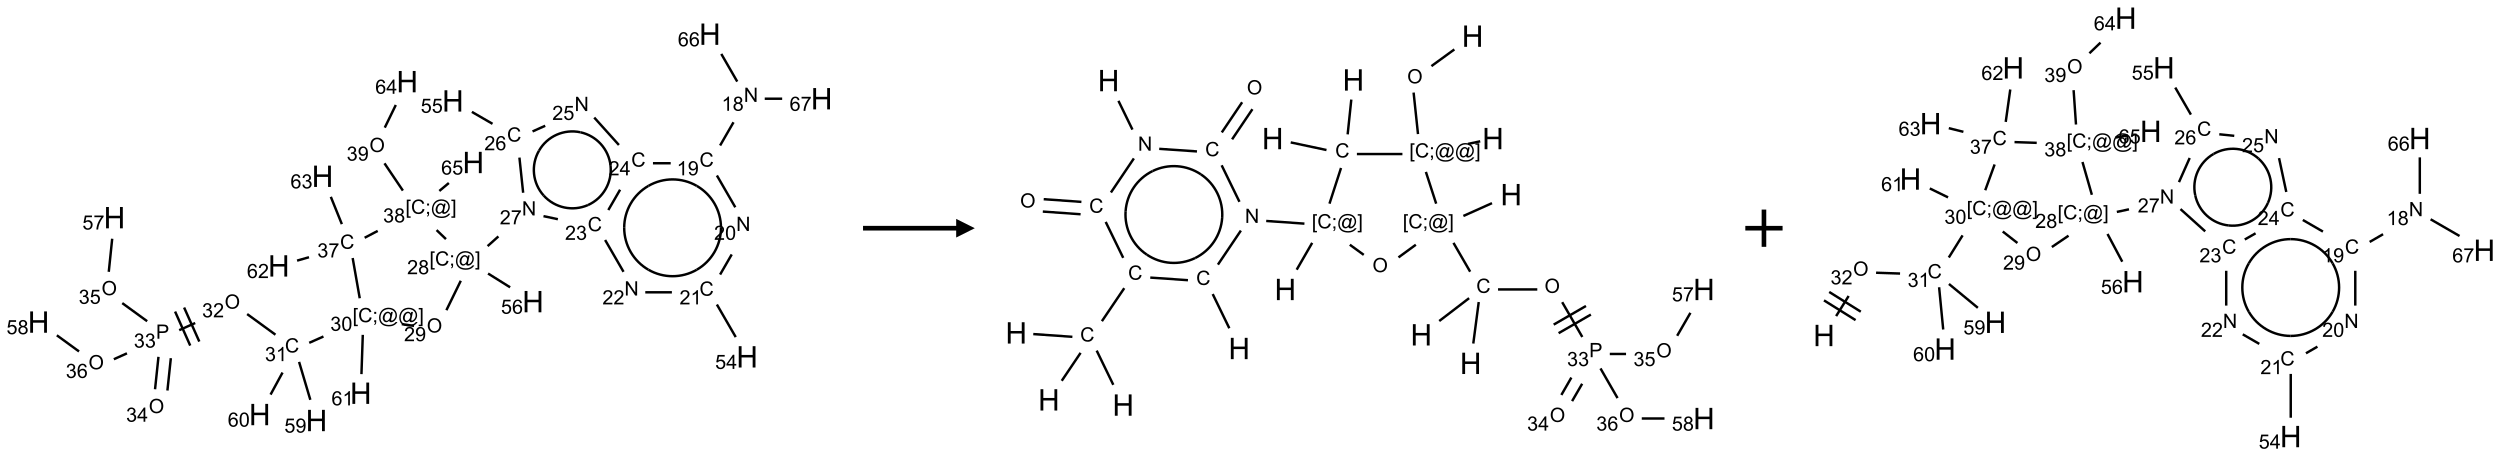 <?xml version="1.0" encoding="UTF-8"?>
<svg xmlns="http://www.w3.org/2000/svg" xmlns:xlink="http://www.w3.org/1999/xlink" width="1342" height="245" viewBox="0 0 1342 245">
<defs>
<g>
<g id="glyph-0-0">
<path d="M 1.332 0 L 1.332 -6.668 L 6.668 -6.668 L 6.668 0 Z M 1.5 -0.168 L 6.5 -0.168 L 6.5 -6.5 L 1.5 -6.5 Z M 1.5 -0.168 "/>
</g>
<g id="glyph-0-1">
<path d="M 0.812 0 L 0.812 -7.637 L 1.848 -7.637 L 5.859 -1.641 L 5.859 -7.637 L 6.828 -7.637 L 6.828 0 L 5.793 0 L 1.781 -6 L 1.781 0 Z M 0.812 0 "/>
</g>
<g id="glyph-0-2">
<path d="M 3.973 0 L 3.035 0 L 3.035 -5.973 C 2.809 -5.758 2.516 -5.543 2.148 -5.328 C 1.781 -5.113 1.453 -4.953 1.16 -4.844 L 1.16 -5.75 C 1.684 -5.996 2.145 -6.297 2.535 -6.645 C 2.93 -6.996 3.207 -7.336 3.371 -7.668 L 3.973 -7.668 Z M 3.973 0 "/>
</g>
<g id="glyph-0-3">
<path d="M 1.887 -4.141 C 1.496 -4.281 1.207 -4.484 1.02 -4.75 C 0.832 -5.016 0.738 -5.328 0.738 -5.699 C 0.738 -6.254 0.938 -6.719 1.34 -7.098 C 1.738 -7.477 2.27 -7.668 2.934 -7.668 C 3.598 -7.668 4.137 -7.473 4.543 -7.086 C 4.949 -6.699 5.152 -6.227 5.152 -5.672 C 5.152 -5.316 5.059 -5.008 4.871 -4.746 C 4.688 -4.484 4.406 -4.281 4.027 -4.141 C 4.496 -3.988 4.852 -3.742 5.098 -3.402 C 5.34 -3.062 5.465 -2.656 5.465 -2.184 C 5.465 -1.531 5.234 -0.98 4.77 -0.535 C 4.309 -0.09 3.703 0.129 2.949 0.129 C 2.195 0.129 1.586 -0.094 1.125 -0.539 C 0.664 -0.984 0.434 -1.543 0.434 -2.207 C 0.434 -2.703 0.559 -3.121 0.809 -3.457 C 1.062 -3.793 1.422 -4.02 1.887 -4.141 Z M 1.699 -5.73 C 1.699 -5.367 1.812 -5.074 2.047 -4.844 C 2.281 -4.613 2.582 -4.5 2.953 -4.5 C 3.312 -4.5 3.609 -4.613 3.84 -4.84 C 4.07 -5.066 4.188 -5.348 4.188 -5.676 C 4.188 -6.02 4.07 -6.309 3.832 -6.543 C 3.594 -6.777 3.297 -6.895 2.941 -6.895 C 2.586 -6.895 2.289 -6.781 2.051 -6.551 C 1.816 -6.324 1.699 -6.047 1.699 -5.73 Z M 1.395 -2.203 C 1.395 -1.938 1.461 -1.676 1.586 -1.426 C 1.711 -1.176 1.902 -0.984 2.152 -0.848 C 2.402 -0.711 2.672 -0.641 2.957 -0.641 C 3.406 -0.641 3.777 -0.785 4.066 -1.074 C 4.359 -1.363 4.504 -1.727 4.504 -2.172 C 4.504 -2.625 4.355 -2.996 4.055 -3.293 C 3.754 -3.586 3.379 -3.734 2.926 -3.734 C 2.484 -3.734 2.121 -3.59 1.832 -3.297 C 1.543 -3.004 1.395 -2.641 1.395 -2.203 Z M 1.395 -2.203 "/>
</g>
<g id="glyph-0-4">
<path d="M 6.27 -2.676 L 7.281 -2.422 C 7.07 -1.594 6.688 -0.961 6.137 -0.523 C 5.586 -0.086 4.914 0.129 4.121 0.129 C 3.297 0.129 2.629 -0.039 2.113 -0.371 C 1.598 -0.707 1.203 -1.191 0.934 -1.828 C 0.664 -2.465 0.531 -3.145 0.531 -3.875 C 0.531 -4.672 0.684 -5.363 0.988 -5.957 C 1.293 -6.547 1.723 -6.996 2.285 -7.305 C 2.844 -7.613 3.461 -7.766 4.137 -7.766 C 4.898 -7.766 5.543 -7.57 6.062 -7.184 C 6.582 -6.793 6.945 -6.246 7.152 -5.543 L 6.156 -5.309 C 5.98 -5.863 5.723 -6.266 5.387 -6.52 C 5.051 -6.773 4.625 -6.902 4.113 -6.902 C 3.527 -6.902 3.039 -6.762 2.645 -6.48 C 2.25 -6.199 1.973 -5.82 1.812 -5.348 C 1.652 -4.871 1.574 -4.383 1.574 -3.879 C 1.574 -3.23 1.668 -2.664 1.855 -2.18 C 2.047 -1.695 2.34 -1.332 2.738 -1.094 C 3.137 -0.855 3.57 -0.734 4.035 -0.734 C 4.602 -0.734 5.082 -0.898 5.473 -1.223 C 5.867 -1.551 6.133 -2.035 6.27 -2.676 Z M 6.27 -2.676 "/>
</g>
<g id="glyph-0-5">
<path d="M 0.582 -1.766 L 1.484 -1.848 C 1.562 -1.426 1.707 -1.117 1.922 -0.926 C 2.137 -0.734 2.414 -0.641 2.75 -0.641 C 3.039 -0.641 3.289 -0.707 3.508 -0.84 C 3.727 -0.973 3.902 -1.148 4.043 -1.367 C 4.18 -1.586 4.297 -1.887 4.391 -2.262 C 4.484 -2.637 4.531 -3.016 4.531 -3.406 C 4.531 -3.449 4.531 -3.512 4.527 -3.594 C 4.34 -3.297 4.082 -3.055 3.758 -2.867 C 3.434 -2.68 3.082 -2.59 2.703 -2.59 C 2.07 -2.59 1.535 -2.816 1.098 -3.277 C 0.66 -3.734 0.441 -4.34 0.441 -5.09 C 0.441 -5.863 0.672 -6.484 1.129 -6.957 C 1.586 -7.43 2.156 -7.668 2.844 -7.668 C 3.34 -7.668 3.793 -7.531 4.207 -7.266 C 4.617 -7 4.93 -6.617 5.145 -6.121 C 5.355 -5.629 5.465 -4.91 5.465 -3.973 C 5.465 -2.996 5.359 -2.223 5.145 -1.645 C 4.934 -1.066 4.617 -0.625 4.199 -0.324 C 3.781 -0.02 3.293 0.129 2.73 0.129 C 2.133 0.129 1.645 -0.035 1.266 -0.367 C 0.887 -0.699 0.66 -1.164 0.582 -1.766 Z M 4.422 -5.137 C 4.422 -5.676 4.277 -6.102 3.992 -6.418 C 3.707 -6.734 3.359 -6.891 2.957 -6.891 C 2.543 -6.891 2.18 -6.719 1.871 -6.379 C 1.562 -6.039 1.406 -5.598 1.406 -5.059 C 1.406 -4.57 1.555 -4.176 1.848 -3.871 C 2.141 -3.566 2.5 -3.418 2.934 -3.418 C 3.367 -3.418 3.723 -3.57 4.004 -3.871 C 4.281 -4.176 4.422 -4.598 4.422 -5.137 Z M 4.422 -5.137 "/>
</g>
<g id="glyph-0-6">
<path d="M 5.371 -0.902 L 5.371 0 L 0.324 0 C 0.316 -0.227 0.352 -0.441 0.434 -0.652 C 0.562 -0.996 0.766 -1.332 1.051 -1.668 C 1.332 -2 1.742 -2.387 2.277 -2.824 C 3.105 -3.504 3.668 -4.043 3.957 -4.441 C 4.25 -4.84 4.395 -5.215 4.395 -5.566 C 4.395 -5.938 4.262 -6.254 3.996 -6.508 C 3.73 -6.762 3.387 -6.891 2.957 -6.891 C 2.508 -6.891 2.145 -6.754 1.875 -6.484 C 1.605 -6.215 1.469 -5.84 1.465 -5.359 L 0.5 -5.457 C 0.566 -6.176 0.812 -6.727 1.246 -7.102 C 1.676 -7.477 2.254 -7.668 2.98 -7.668 C 3.711 -7.668 4.293 -7.465 4.719 -7.059 C 5.145 -6.652 5.359 -6.148 5.359 -5.547 C 5.359 -5.242 5.297 -4.941 5.172 -4.645 C 5.047 -4.352 4.84 -4.039 4.551 -3.715 C 4.262 -3.387 3.777 -2.938 3.105 -2.371 C 2.543 -1.898 2.18 -1.578 2.02 -1.41 C 1.859 -1.242 1.73 -1.07 1.625 -0.902 Z M 5.371 -0.902 "/>
</g>
<g id="glyph-0-7">
<path d="M 0.441 -3.766 C 0.441 -4.668 0.535 -5.395 0.723 -5.945 C 0.906 -6.496 1.184 -6.922 1.551 -7.219 C 1.918 -7.516 2.375 -7.668 2.934 -7.668 C 3.344 -7.668 3.703 -7.586 4.012 -7.418 C 4.32 -7.254 4.574 -7.016 4.777 -6.707 C 4.977 -6.395 5.137 -6.016 5.25 -5.57 C 5.363 -5.125 5.422 -4.523 5.422 -3.766 C 5.422 -2.871 5.328 -2.148 5.145 -1.598 C 4.961 -1.047 4.688 -0.621 4.32 -0.32 C 3.953 -0.02 3.492 0.129 2.934 0.129 C 2.195 0.129 1.617 -0.133 1.199 -0.66 C 0.695 -1.297 0.441 -2.332 0.441 -3.766 Z M 1.406 -3.766 C 1.406 -2.512 1.555 -1.68 1.848 -1.262 C 2.141 -0.848 2.5 -0.641 2.934 -0.641 C 3.363 -0.641 3.727 -0.848 4.02 -1.266 C 4.312 -1.684 4.457 -2.516 4.457 -3.766 C 4.457 -5.023 4.312 -5.859 4.02 -6.27 C 3.727 -6.684 3.359 -6.891 2.922 -6.891 C 2.492 -6.891 2.148 -6.707 1.891 -6.344 C 1.566 -5.879 1.406 -5.02 1.406 -3.766 Z M 1.406 -3.766 "/>
</g>
<g id="glyph-0-8">
<path d="M 0.441 -2 L 1.426 -2.082 C 1.5 -1.605 1.668 -1.242 1.934 -1.004 C 2.199 -0.762 2.52 -0.641 2.895 -0.641 C 3.348 -0.641 3.73 -0.812 4.043 -1.152 C 4.355 -1.492 4.512 -1.941 4.512 -2.504 C 4.512 -3.039 4.359 -3.461 4.059 -3.77 C 3.758 -4.078 3.367 -4.234 2.879 -4.234 C 2.578 -4.234 2.305 -4.164 2.062 -4.027 C 1.82 -3.891 1.629 -3.715 1.488 -3.496 L 0.609 -3.609 L 1.348 -7.531 L 5.145 -7.531 L 5.145 -6.637 L 2.098 -6.637 L 1.688 -4.582 C 2.145 -4.902 2.625 -5.062 3.129 -5.062 C 3.797 -5.062 4.359 -4.832 4.816 -4.371 C 5.277 -3.91 5.504 -3.312 5.504 -2.59 C 5.504 -1.898 5.305 -1.301 4.902 -0.797 C 4.41 -0.18 3.742 0.129 2.895 0.129 C 2.199 0.129 1.633 -0.062 1.195 -0.453 C 0.758 -0.844 0.504 -1.359 0.441 -2 Z M 0.441 -2 "/>
</g>
<g id="glyph-0-9">
<path d="M 3.449 0 L 3.449 -1.828 L 0.137 -1.828 L 0.137 -2.688 L 3.621 -7.637 L 4.387 -7.637 L 4.387 -2.688 L 5.418 -2.688 L 5.418 -1.828 L 4.387 -1.828 L 4.387 0 Z M 3.449 -2.688 L 3.449 -6.129 L 1.059 -2.688 Z M 3.449 -2.688 "/>
</g>
<g id="glyph-0-10">
<path d="M 0.449 -2.016 L 1.387 -2.141 C 1.492 -1.609 1.676 -1.227 1.934 -0.992 C 2.191 -0.758 2.508 -0.641 2.879 -0.641 C 3.32 -0.641 3.695 -0.793 3.996 -1.098 C 4.301 -1.402 4.453 -1.781 4.453 -2.234 C 4.453 -2.664 4.312 -3.02 4.031 -3.301 C 3.75 -3.578 3.391 -3.719 2.957 -3.719 C 2.781 -3.719 2.562 -3.684 2.297 -3.613 L 2.402 -4.438 C 2.465 -4.43 2.516 -4.426 2.551 -4.426 C 2.949 -4.426 3.312 -4.531 3.629 -4.738 C 3.949 -4.949 4.109 -5.27 4.109 -5.703 C 4.109 -6.047 3.992 -6.332 3.762 -6.559 C 3.527 -6.785 3.227 -6.895 2.859 -6.895 C 2.496 -6.895 2.191 -6.781 1.949 -6.551 C 1.707 -6.324 1.547 -5.98 1.48 -5.52 L 0.543 -5.688 C 0.656 -6.316 0.918 -6.805 1.324 -7.148 C 1.73 -7.492 2.234 -7.668 2.84 -7.668 C 3.254 -7.668 3.641 -7.578 3.988 -7.398 C 4.34 -7.219 4.609 -6.977 4.793 -6.668 C 4.98 -6.359 5.074 -6.031 5.074 -5.684 C 5.074 -5.352 4.984 -5.051 4.809 -4.781 C 4.629 -4.512 4.367 -4.297 4.02 -4.137 C 4.473 -4.031 4.824 -3.816 5.074 -3.488 C 5.324 -3.16 5.449 -2.75 5.449 -2.254 C 5.449 -1.59 5.203 -1.023 4.719 -0.559 C 4.234 -0.098 3.617 0.137 2.875 0.137 C 2.203 0.137 1.648 -0.062 1.207 -0.465 C 0.762 -0.863 0.512 -1.379 0.449 -2.016 Z M 0.449 -2.016 "/>
</g>
<g id="glyph-0-11">
<path d="M 5.309 -5.766 L 4.375 -5.691 C 4.293 -6.059 4.172 -6.328 4.02 -6.496 C 3.766 -6.762 3.453 -6.895 3.082 -6.895 C 2.785 -6.895 2.523 -6.812 2.297 -6.645 C 2 -6.43 1.77 -6.117 1.598 -5.703 C 1.43 -5.289 1.34 -4.703 1.332 -3.938 C 1.559 -4.281 1.836 -4.535 2.16 -4.703 C 2.488 -4.871 2.828 -4.953 3.188 -4.953 C 3.812 -4.953 4.344 -4.723 4.785 -4.262 C 5.223 -3.801 5.441 -3.207 5.441 -2.48 C 5.441 -2 5.34 -1.555 5.133 -1.145 C 4.926 -0.73 4.641 -0.418 4.281 -0.199 C 3.922 0.02 3.512 0.129 3.051 0.129 C 2.27 0.129 1.633 -0.156 1.141 -0.73 C 0.648 -1.305 0.402 -2.254 0.402 -3.574 C 0.402 -5.051 0.672 -6.121 1.219 -6.793 C 1.695 -7.375 2.336 -7.668 3.141 -7.668 C 3.742 -7.668 4.234 -7.5 4.617 -7.16 C 5 -6.824 5.23 -6.359 5.309 -5.766 Z M 1.48 -2.473 C 1.48 -2.152 1.547 -1.844 1.684 -1.547 C 1.82 -1.25 2.016 -1.027 2.262 -0.871 C 2.508 -0.719 2.766 -0.641 3.035 -0.641 C 3.434 -0.641 3.773 -0.801 4.059 -1.121 C 4.344 -1.441 4.484 -1.875 4.484 -2.422 C 4.484 -2.949 4.344 -3.367 4.062 -3.668 C 3.781 -3.973 3.426 -4.125 3 -4.125 C 2.578 -4.125 2.219 -3.973 1.922 -3.668 C 1.625 -3.363 1.48 -2.969 1.48 -2.473 Z M 1.48 -2.473 "/>
</g>
<g id="glyph-0-12">
<path d="M 0.504 -6.637 L 0.504 -7.535 L 5.449 -7.535 L 5.449 -6.809 C 4.961 -6.289 4.48 -5.602 4.004 -4.746 C 3.527 -3.887 3.156 -3.004 2.895 -2.098 C 2.707 -1.461 2.59 -0.762 2.535 0 L 1.574 0 C 1.582 -0.602 1.703 -1.328 1.926 -2.176 C 2.152 -3.027 2.477 -3.848 2.898 -4.637 C 3.32 -5.426 3.77 -6.094 4.246 -6.637 Z M 0.504 -6.637 "/>
</g>
<g id="glyph-0-13">
<path d="M 0.723 2.121 L 0.723 -7.637 L 2.793 -7.637 L 2.793 -6.859 L 1.66 -6.859 L 1.66 1.344 L 2.793 1.344 L 2.793 2.121 Z M 0.723 2.121 "/>
</g>
<g id="glyph-0-14">
<path d="M 0.949 -4.465 L 0.949 -5.531 L 2.016 -5.531 L 2.016 -4.465 Z M 0.949 0 L 0.949 -1.066 L 2.016 -1.066 L 2.016 0 C 2.016 0.391 1.945 0.711 1.809 0.949 C 1.668 1.191 1.449 1.379 1.145 1.512 L 0.887 1.109 C 1.082 1.023 1.23 0.895 1.324 0.727 C 1.418 0.559 1.469 0.316 1.48 0 Z M 0.949 0 "/>
</g>
<g id="glyph-0-15">
<path d="M 6.047 -0.848 C 5.82 -0.59 5.57 -0.379 5.289 -0.223 C 5.008 -0.062 4.73 0.016 4.449 0.016 C 4.141 0.016 3.84 -0.074 3.547 -0.254 C 3.254 -0.434 3.02 -0.715 2.836 -1.09 C 2.652 -1.465 2.562 -1.875 2.562 -2.324 C 2.562 -2.875 2.703 -3.43 2.988 -3.98 C 3.27 -4.535 3.621 -4.953 4.043 -5.23 C 4.461 -5.508 4.871 -5.645 5.266 -5.645 C 5.566 -5.645 5.855 -5.566 6.129 -5.41 C 6.402 -5.25 6.641 -5.012 6.84 -4.688 L 7.016 -5.496 L 7.949 -5.496 L 7.199 -2 C 7.094 -1.516 7.043 -1.246 7.043 -1.191 C 7.043 -1.098 7.078 -1.02 7.148 -0.949 C 7.219 -0.883 7.305 -0.848 7.406 -0.848 C 7.59 -0.848 7.832 -0.953 8.129 -1.168 C 8.527 -1.445 8.84 -1.816 9.07 -2.285 C 9.301 -2.75 9.418 -3.234 9.418 -3.73 C 9.418 -4.309 9.27 -4.852 8.973 -5.355 C 8.676 -5.859 8.23 -6.262 7.645 -6.562 C 7.055 -6.863 6.406 -7.016 5.691 -7.016 C 4.879 -7.016 4.137 -6.824 3.465 -6.445 C 2.793 -6.066 2.273 -5.52 1.902 -4.809 C 1.535 -4.098 1.348 -3.34 1.348 -2.527 C 1.348 -1.676 1.535 -0.941 1.902 -0.328 C 2.273 0.285 2.809 0.742 3.508 1.035 C 4.207 1.328 4.984 1.473 5.832 1.473 C 6.742 1.473 7.504 1.32 8.121 1.016 C 8.734 0.711 9.195 0.34 9.5 -0.098 L 10.441 -0.098 C 10.266 0.266 9.961 0.637 9.531 1.016 C 9.102 1.395 8.59 1.695 7.996 1.914 C 7.402 2.133 6.688 2.246 5.848 2.246 C 5.078 2.246 4.367 2.145 3.715 1.949 C 3.066 1.75 2.512 1.453 2.051 1.055 C 1.594 0.656 1.25 0.199 1.016 -0.316 C 0.723 -0.973 0.578 -1.684 0.578 -2.441 C 0.578 -3.289 0.75 -4.098 1.098 -4.863 C 1.523 -5.805 2.125 -6.527 2.902 -7.027 C 3.684 -7.527 4.629 -7.777 5.738 -7.777 C 6.602 -7.777 7.375 -7.602 8.059 -7.246 C 8.746 -6.895 9.285 -6.371 9.684 -5.672 C 10.02 -5.07 10.188 -4.418 10.188 -3.715 C 10.188 -2.707 9.832 -1.812 9.125 -1.031 C 8.492 -0.328 7.801 0.02 7.051 0.02 C 6.812 0.02 6.617 -0.016 6.473 -0.09 C 6.324 -0.16 6.215 -0.266 6.145 -0.402 C 6.102 -0.488 6.066 -0.637 6.047 -0.848 Z M 3.527 -2.262 C 3.527 -1.785 3.641 -1.414 3.863 -1.152 C 4.09 -0.887 4.348 -0.754 4.641 -0.754 C 4.836 -0.754 5.039 -0.812 5.254 -0.93 C 5.469 -1.047 5.676 -1.219 5.871 -1.449 C 6.066 -1.676 6.23 -1.969 6.355 -2.32 C 6.48 -2.672 6.543 -3.027 6.543 -3.379 C 6.543 -3.852 6.426 -4.219 6.191 -4.48 C 5.957 -4.738 5.672 -4.871 5.332 -4.871 C 5.109 -4.871 4.902 -4.812 4.707 -4.699 C 4.512 -4.586 4.32 -4.406 4.137 -4.156 C 3.953 -3.906 3.805 -3.602 3.691 -3.246 C 3.582 -2.887 3.527 -2.559 3.527 -2.262 Z M 3.527 -2.262 "/>
</g>
<g id="glyph-0-16">
<path d="M 2.27 2.121 L 0.203 2.121 L 0.203 1.344 L 1.332 1.344 L 1.332 -6.859 L 0.203 -6.859 L 0.203 -7.637 L 2.27 -7.637 Z M 2.27 2.121 "/>
</g>
<g id="glyph-0-17">
<path d="M 0.516 -3.719 C 0.516 -4.984 0.855 -5.977 1.535 -6.695 C 2.215 -7.414 3.094 -7.77 4.172 -7.77 C 4.875 -7.77 5.512 -7.602 6.078 -7.266 C 6.645 -6.93 7.074 -6.461 7.371 -5.855 C 7.668 -5.254 7.816 -4.57 7.816 -3.809 C 7.816 -3.035 7.66 -2.34 7.348 -1.73 C 7.035 -1.117 6.594 -0.656 6.02 -0.34 C 5.449 -0.027 4.828 0.129 4.168 0.129 C 3.449 0.129 2.805 -0.043 2.238 -0.391 C 1.672 -0.738 1.246 -1.211 0.953 -1.812 C 0.66 -2.414 0.516 -3.047 0.516 -3.719 Z M 1.559 -3.703 C 1.559 -2.781 1.805 -2.059 2.301 -1.527 C 2.793 -1 3.414 -0.734 4.16 -0.734 C 4.922 -0.734 5.547 -1 6.039 -1.535 C 6.531 -2.07 6.777 -2.828 6.777 -3.812 C 6.777 -4.434 6.672 -4.977 6.461 -5.441 C 6.25 -5.902 5.945 -6.262 5.539 -6.52 C 5.133 -6.773 4.68 -6.902 4.176 -6.902 C 3.461 -6.902 2.848 -6.656 2.332 -6.164 C 1.816 -5.672 1.559 -4.852 1.559 -3.703 Z M 1.559 -3.703 "/>
</g>
<g id="glyph-0-18">
<path d="M 0.824 0 L 0.824 -7.637 L 3.703 -7.637 C 4.211 -7.637 4.598 -7.609 4.863 -7.562 C 5.238 -7.5 5.555 -7.383 5.809 -7.207 C 6.062 -7.031 6.266 -6.785 6.418 -6.469 C 6.574 -6.152 6.652 -5.805 6.652 -5.426 C 6.652 -4.777 6.445 -4.227 6.031 -3.777 C 5.617 -3.328 4.871 -3.105 3.793 -3.105 L 1.832 -3.105 L 1.832 0 Z M 1.832 -4.004 L 3.809 -4.004 C 4.461 -4.004 4.922 -4.125 5.199 -4.371 C 5.473 -4.613 5.609 -4.953 5.609 -5.395 C 5.609 -5.715 5.527 -5.988 5.367 -6.215 C 5.207 -6.441 4.992 -6.594 4.73 -6.668 C 4.559 -6.711 4.246 -6.734 3.785 -6.734 L 1.832 -6.734 Z M 1.832 -4.004 "/>
</g>
<g id="glyph-1-0">
<path d="M 2 0 L 2 -10 L 10 -10 L 10 0 Z M 2.25 -0.25 L 9.75 -0.25 L 9.75 -9.75 L 2.25 -9.75 Z M 2.25 -0.25 "/>
</g>
<g id="glyph-1-1">
<path d="M 1.281 0 L 1.281 -11.453 L 2.797 -11.453 L 2.797 -6.75 L 8.75 -6.75 L 8.75 -11.453 L 10.266 -11.453 L 10.266 0 L 8.75 0 L 8.75 -5.398 L 2.797 -5.398 L 2.797 0 Z M 1.281 0 "/>
</g>
</g>
</defs>
<path fill="none" stroke-width="0.033" stroke-linecap="butt" stroke-linejoin="miter" stroke="rgb(0%, 0%, 0%)" stroke-opacity="1" stroke-miterlimit="10" d="M 9.326 1.182 L 9.146 1.494 " transform="matrix(40, 0, 0, 40, 20.707, 18.35)"/>
<path fill="none" stroke-width="0.033" stroke-linecap="butt" stroke-linejoin="miter" stroke="rgb(0%, 0%, 0%)" stroke-opacity="1" stroke-miterlimit="10" d="M 9.103 1.896 L 9.35 2.323 " transform="matrix(40, 0, 0, 40, 20.707, 18.35)"/>
<path fill="none" stroke-width="0.033" stroke-linecap="butt" stroke-linejoin="miter" stroke="rgb(0%, 0%, 0%)" stroke-opacity="1" stroke-miterlimit="10" d="M 9.302 2.956 L 9.146 3.226 " transform="matrix(40, 0, 0, 40, 20.707, 18.35)"/>
<path fill="none" stroke-width="0.033" stroke-linecap="butt" stroke-linejoin="miter" stroke="rgb(0%, 0%, 0%)" stroke-opacity="1" stroke-miterlimit="10" d="M 9.103 3.628 L 9.356 4.065 " transform="matrix(40, 0, 0, 40, 20.707, 18.35)"/>
<path fill="none" stroke-width="0.033" stroke-linecap="butt" stroke-linejoin="miter" stroke="rgb(0%, 0%, 0%)" stroke-opacity="1" stroke-miterlimit="10" d="M 8.499 3.464 L 8.142 3.464 " transform="matrix(40, 0, 0, 40, 20.707, 18.35)"/>
<path fill="none" stroke-width="0.033" stroke-linecap="butt" stroke-linejoin="miter" stroke="rgb(0%, 0%, 0%)" stroke-opacity="1" stroke-miterlimit="10" d="M 7.85 3.189 L 7.603 2.762 " transform="matrix(40, 0, 0, 40, 20.707, 18.35)"/>
<path fill="none" stroke-width="0.033" stroke-linecap="butt" stroke-linejoin="miter" stroke="rgb(0%, 0%, 0%)" stroke-opacity="1" stroke-miterlimit="10" d="M 7.646 2.36 L 7.804 2.087 " transform="matrix(40, 0, 0, 40, 20.707, 18.35)"/>
<path fill="none" stroke-width="0.033" stroke-linecap="butt" stroke-linejoin="miter" stroke="rgb(0%, 0%, 0%)" stroke-opacity="1" stroke-miterlimit="10" d="M 8.245 1.732 L 8.483 1.732 " transform="matrix(40, 0, 0, 40, 20.707, 18.35)"/>
<path fill="none" stroke-width="0.033" stroke-linecap="butt" stroke-linejoin="miter" stroke="rgb(0%, 0%, 0%)" stroke-opacity="1" stroke-miterlimit="10" d="M 7.788 1.487 L 7.457 1.119 " transform="matrix(40, 0, 0, 40, 20.707, 18.35)"/>
<path fill="none" stroke-width="0.033" stroke-linecap="butt" stroke-linejoin="miter" stroke="rgb(0%, 0%, 0%)" stroke-opacity="1" stroke-miterlimit="10" d="M 6.799 1.229 L 6.629 1.305 " transform="matrix(40, 0, 0, 40, 20.707, 18.35)"/>
<path fill="none" stroke-width="0.033" stroke-linecap="butt" stroke-linejoin="miter" stroke="rgb(0%, 0%, 0%)" stroke-opacity="1" stroke-miterlimit="10" d="M 6.092 1.203 L 5.815 1.043 " transform="matrix(40, 0, 0, 40, 20.707, 18.35)"/>
<path fill="none" stroke-width="0.033" stroke-linecap="butt" stroke-linejoin="miter" stroke="rgb(0%, 0%, 0%)" stroke-opacity="1" stroke-miterlimit="10" d="M 6.453 1.656 L 6.503 2.128 " transform="matrix(40, 0, 0, 40, 20.707, 18.35)"/>
<path fill="none" stroke-width="0.033" stroke-linecap="butt" stroke-linejoin="miter" stroke="rgb(0%, 0%, 0%)" stroke-opacity="1" stroke-miterlimit="10" d="M 6.776 2.442 L 6.969 2.483 " transform="matrix(40, 0, 0, 40, 20.707, 18.35)"/>
<path fill="none" stroke-width="0.033" stroke-linecap="butt" stroke-linejoin="miter" stroke="rgb(0%, 0%, 0%)" stroke-opacity="1" stroke-miterlimit="10" d="M 6.171 2.714 L 6.026 2.844 " transform="matrix(40, 0, 0, 40, 20.707, 18.35)"/>
<path fill="none" stroke-width="0.033" stroke-linecap="butt" stroke-linejoin="miter" stroke="rgb(0%, 0%, 0%)" stroke-opacity="1" stroke-miterlimit="10" d="M 6.032 3.212 L 6.328 3.397 " transform="matrix(40, 0, 0, 40, 20.707, 18.35)"/>
<path fill="none" stroke-width="0.033" stroke-linecap="butt" stroke-linejoin="miter" stroke="rgb(0%, 0%, 0%)" stroke-opacity="1" stroke-miterlimit="10" d="M 5.666 3.309 L 5.473 3.704 " transform="matrix(40, 0, 0, 40, 20.707, 18.35)"/>
<path fill="none" stroke-width="0.033" stroke-linecap="butt" stroke-linejoin="miter" stroke="rgb(0%, 0%, 0%)" stroke-opacity="1" stroke-miterlimit="10" d="M 5.039 3.915 L 4.874 3.891 " transform="matrix(40, 0, 0, 40, 20.707, 18.35)"/>
<path fill="none" stroke-width="0.033" stroke-linecap="butt" stroke-linejoin="miter" stroke="rgb(0%, 0%, 0%)" stroke-opacity="1" stroke-miterlimit="10" d="M 3.823 4.057 L 3.632 4.142 " transform="matrix(40, 0, 0, 40, 20.707, 18.35)"/>
<path fill="none" stroke-width="0.033" stroke-linecap="butt" stroke-linejoin="miter" stroke="rgb(0%, 0%, 0%)" stroke-opacity="1" stroke-miterlimit="10" d="M 3.179 4.033 L 2.799 3.756 " transform="matrix(40, 0, 0, 40, 20.707, 18.35)"/>
<path fill="none" stroke-width="0.033" stroke-linecap="butt" stroke-linejoin="miter" stroke="rgb(0%, 0%, 0%)" stroke-opacity="1" stroke-miterlimit="10" d="M 2.102 3.876 L 1.887 3.972 " transform="matrix(40, 0, 0, 40, 20.707, 18.35)"/>
<path fill="none" stroke-width="0.033" stroke-linecap="butt" stroke-linejoin="miter" stroke="rgb(0%, 0%, 0%)" stroke-opacity="1" stroke-miterlimit="10" d="M 1.832 3.722 L 2.035 4.179 " transform="matrix(40, 0, 0, 40, 20.707, 18.35)"/>
<path fill="none" stroke-width="0.033" stroke-linecap="butt" stroke-linejoin="miter" stroke="rgb(0%, 0%, 0%)" stroke-opacity="1" stroke-miterlimit="10" d="M 1.953 3.668 L 2.157 4.125 " transform="matrix(40, 0, 0, 40, 20.707, 18.35)"/>
<path fill="none" stroke-width="0.033" stroke-linecap="butt" stroke-linejoin="miter" stroke="rgb(0%, 0%, 0%)" stroke-opacity="1" stroke-miterlimit="10" d="M 1.609 4.33 L 1.563 4.765 " transform="matrix(40, 0, 0, 40, 20.707, 18.35)"/>
<path fill="none" stroke-width="0.033" stroke-linecap="butt" stroke-linejoin="miter" stroke="rgb(0%, 0%, 0%)" stroke-opacity="1" stroke-miterlimit="10" d="M 1.775 4.348 L 1.729 4.782 " transform="matrix(40, 0, 0, 40, 20.707, 18.35)"/>
<path fill="none" stroke-width="0.033" stroke-linecap="butt" stroke-linejoin="miter" stroke="rgb(0%, 0%, 0%)" stroke-opacity="1" stroke-miterlimit="10" d="M 1.457 3.852 L 1.123 3.609 " transform="matrix(40, 0, 0, 40, 20.707, 18.35)"/>
<path fill="none" stroke-width="0.033" stroke-linecap="butt" stroke-linejoin="miter" stroke="rgb(0%, 0%, 0%)" stroke-opacity="1" stroke-miterlimit="10" d="M 0.942 3.189 L 0.988 2.745 " transform="matrix(40, 0, 0, 40, 20.707, 18.35)"/>
<path fill="none" stroke-width="0.033" stroke-linecap="butt" stroke-linejoin="miter" stroke="rgb(0%, 0%, 0%)" stroke-opacity="1" stroke-miterlimit="10" d="M 1.186 4.283 L 1.01 4.362 " transform="matrix(40, 0, 0, 40, 20.707, 18.35)"/>
<path fill="none" stroke-width="0.033" stroke-linecap="butt" stroke-linejoin="miter" stroke="rgb(0%, 0%, 0%)" stroke-opacity="1" stroke-miterlimit="10" d="M 0.543 4.258 L 0.245 4.041 " transform="matrix(40, 0, 0, 40, 20.707, 18.35)"/>
<path fill="none" stroke-width="0.033" stroke-linecap="butt" stroke-linejoin="miter" stroke="rgb(0%, 0%, 0%)" stroke-opacity="1" stroke-miterlimit="10" d="M 3.496 4.398 L 3.647 4.907 " transform="matrix(40, 0, 0, 40, 20.707, 18.35)"/>
<path fill="none" stroke-width="0.033" stroke-linecap="butt" stroke-linejoin="miter" stroke="rgb(0%, 0%, 0%)" stroke-opacity="1" stroke-miterlimit="10" d="M 3.274 4.541 L 3.113 4.837 " transform="matrix(40, 0, 0, 40, 20.707, 18.35)"/>
<path fill="none" stroke-width="0.033" stroke-linecap="butt" stroke-linejoin="miter" stroke="rgb(0%, 0%, 0%)" stroke-opacity="1" stroke-miterlimit="10" d="M 4.351 4.035 L 4.333 4.562 " transform="matrix(40, 0, 0, 40, 20.707, 18.35)"/>
<path fill="none" stroke-width="0.033" stroke-linecap="butt" stroke-linejoin="miter" stroke="rgb(0%, 0%, 0%)" stroke-opacity="1" stroke-miterlimit="10" d="M 4.31 3.544 L 4.215 3.004 " transform="matrix(40, 0, 0, 40, 20.707, 18.35)"/>
<path fill="none" stroke-width="0.033" stroke-linecap="butt" stroke-linejoin="miter" stroke="rgb(0%, 0%, 0%)" stroke-opacity="1" stroke-miterlimit="10" d="M 3.629 2.993 L 3.469 3.039 " transform="matrix(40, 0, 0, 40, 20.707, 18.35)"/>
<path fill="none" stroke-width="0.033" stroke-linecap="butt" stroke-linejoin="miter" stroke="rgb(0%, 0%, 0%)" stroke-opacity="1" stroke-miterlimit="10" d="M 4.07 2.549 L 3.922 2.183 " transform="matrix(40, 0, 0, 40, 20.707, 18.35)"/>
<path fill="none" stroke-width="0.033" stroke-linecap="butt" stroke-linejoin="miter" stroke="rgb(0%, 0%, 0%)" stroke-opacity="1" stroke-miterlimit="10" d="M 4.376 2.732 L 4.551 2.64 " transform="matrix(40, 0, 0, 40, 20.707, 18.35)"/>
<path fill="none" stroke-width="0.033" stroke-linecap="butt" stroke-linejoin="miter" stroke="rgb(0%, 0%, 0%)" stroke-opacity="1" stroke-miterlimit="10" d="M 5.341 2.629 L 5.467 2.75 " transform="matrix(40, 0, 0, 40, 20.707, 18.35)"/>
<path fill="none" stroke-width="0.033" stroke-linecap="butt" stroke-linejoin="miter" stroke="rgb(0%, 0%, 0%)" stroke-opacity="1" stroke-miterlimit="10" d="M 4.889 2.099 L 4.642 1.733 " transform="matrix(40, 0, 0, 40, 20.707, 18.35)"/>
<path fill="none" stroke-width="0.033" stroke-linecap="butt" stroke-linejoin="miter" stroke="rgb(0%, 0%, 0%)" stroke-opacity="1" stroke-miterlimit="10" d="M 4.646 1.254 L 4.794 0.95 " transform="matrix(40, 0, 0, 40, 20.707, 18.35)"/>
<path fill="none" stroke-width="0.033" stroke-linecap="butt" stroke-linejoin="miter" stroke="rgb(0%, 0%, 0%)" stroke-opacity="1" stroke-miterlimit="10" d="M 5.378 2.104 L 5.506 1.997 " transform="matrix(40, 0, 0, 40, 20.707, 18.35)"/>
<path fill="none" stroke-width="0.033" stroke-linecap="butt" stroke-linejoin="miter" stroke="rgb(0%, 0%, 0%)" stroke-opacity="1" stroke-miterlimit="10" d="M 9.376 0.636 L 9.162 0.265 " transform="matrix(40, 0, 0, 40, 20.707, 18.35)"/>
<path fill="none" stroke-width="0.033" stroke-linecap="butt" stroke-linejoin="miter" stroke="rgb(0%, 0%, 0%)" stroke-opacity="1" stroke-miterlimit="10" d="M 9.745 0.866 L 9.979 0.866 " transform="matrix(40, 0, 0, 40, 20.707, 18.35)"/>
<path fill="none" stroke-width="0.033" stroke-linecap="butt" stroke-linejoin="miter" stroke="rgb(0%, 0%, 0%)" stroke-opacity="1" stroke-miterlimit="10" d="M 8.833 2.036 C 9.034 2.152 9.158 2.366 9.158 2.598 " transform="matrix(40, 0, 0, 40, 20.707, 18.35)"/>
<path fill="none" stroke-width="0.033" stroke-linecap="butt" stroke-linejoin="miter" stroke="rgb(0%, 0%, 0%)" stroke-opacity="1" stroke-miterlimit="10" d="M 8.184 2.036 C 8.385 1.92 8.632 1.92 8.833 2.036 " transform="matrix(40, 0, 0, 40, 20.707, 18.35)"/>
<path fill="none" stroke-width="0.033" stroke-linecap="butt" stroke-linejoin="miter" stroke="rgb(0%, 0%, 0%)" stroke-opacity="1" stroke-miterlimit="10" d="M 7.859 2.598 C 7.859 2.366 7.983 2.152 8.184 2.036 " transform="matrix(40, 0, 0, 40, 20.707, 18.35)"/>
<path fill="none" stroke-width="0.033" stroke-linecap="butt" stroke-linejoin="miter" stroke="rgb(0%, 0%, 0%)" stroke-opacity="1" stroke-miterlimit="10" d="M 8.184 3.161 C 7.983 3.045 7.859 2.83 7.859 2.598 " transform="matrix(40, 0, 0, 40, 20.707, 18.35)"/>
<path fill="none" stroke-width="0.033" stroke-linecap="butt" stroke-linejoin="miter" stroke="rgb(0%, 0%, 0%)" stroke-opacity="1" stroke-miterlimit="10" d="M 8.833 3.161 C 8.632 3.277 8.385 3.277 8.184 3.161 " transform="matrix(40, 0, 0, 40, 20.707, 18.35)"/>
<path fill="none" stroke-width="0.033" stroke-linecap="butt" stroke-linejoin="miter" stroke="rgb(0%, 0%, 0%)" stroke-opacity="1" stroke-miterlimit="10" d="M 9.158 2.598 C 9.158 2.83 9.034 3.045 8.833 3.161 " transform="matrix(40, 0, 0, 40, 20.707, 18.35)"/>
<path fill="none" stroke-width="0.033" stroke-linecap="butt" stroke-linejoin="miter" stroke="rgb(0%, 0%, 0%)" stroke-opacity="1" stroke-miterlimit="10" d="M 7.676 1.767 C 7.699 1.989 7.577 2.202 7.373 2.293 " transform="matrix(40, 0, 0, 40, 20.707, 18.35)"/>
<path fill="none" stroke-width="0.033" stroke-linecap="butt" stroke-linejoin="miter" stroke="rgb(0%, 0%, 0%)" stroke-opacity="1" stroke-miterlimit="10" d="M 7.27 1.316 C 7.489 1.363 7.653 1.545 7.676 1.767 " transform="matrix(40, 0, 0, 40, 20.707, 18.35)"/>
<path fill="none" stroke-width="0.033" stroke-linecap="butt" stroke-linejoin="miter" stroke="rgb(0%, 0%, 0%)" stroke-opacity="1" stroke-miterlimit="10" d="M 6.716 1.563 C 6.827 1.369 7.051 1.27 7.27 1.316 " transform="matrix(40, 0, 0, 40, 20.707, 18.35)"/>
<path fill="none" stroke-width="0.033" stroke-linecap="butt" stroke-linejoin="miter" stroke="rgb(0%, 0%, 0%)" stroke-opacity="1" stroke-miterlimit="10" d="M 6.779 2.166 C 6.629 2 6.604 1.757 6.716 1.563 " transform="matrix(40, 0, 0, 40, 20.707, 18.35)"/>
<path fill="none" stroke-width="0.033" stroke-linecap="butt" stroke-linejoin="miter" stroke="rgb(0%, 0%, 0%)" stroke-opacity="1" stroke-miterlimit="10" d="M 7.373 2.293 C 7.168 2.383 6.929 2.332 6.779 2.166 " transform="matrix(40, 0, 0, 40, 20.707, 18.35)"/>
<g fill="rgb(0%, 0%, 0%)" fill-opacity="1">
<use xlink:href="#glyph-0-1" x="399.285" y="54.703"/>
</g>
<g fill="rgb(0%, 0%, 0%)" fill-opacity="1">
<use xlink:href="#glyph-0-2" x="387.367" y="59.473"/>
<use xlink:href="#glyph-0-3" x="393.299" y="59.473"/>
</g>
<g fill="rgb(0%, 0%, 0%)" fill-opacity="1">
<use xlink:href="#glyph-0-4" x="375.457" y="89.477"/>
</g>
<g fill="rgb(0%, 0%, 0%)" fill-opacity="1">
<use xlink:href="#glyph-0-2" x="363.258" y="94.113"/>
<use xlink:href="#glyph-0-5" x="369.19" y="94.113"/>
</g>
<g fill="rgb(0%, 0%, 0%)" fill-opacity="1">
<use xlink:href="#glyph-0-1" x="395.176" y="123.984"/>
</g>
<g fill="rgb(0%, 0%, 0%)" fill-opacity="1">
<use xlink:href="#glyph-0-6" x="383.301" y="128.754"/>
<use xlink:href="#glyph-0-7" x="389.233" y="128.754"/>
</g>
<g fill="rgb(0%, 0%, 0%)" fill-opacity="1">
<use xlink:href="#glyph-0-4" x="375.457" y="158.758"/>
</g>
<g fill="rgb(0%, 0%, 0%)" fill-opacity="1">
<use xlink:href="#glyph-0-6" x="364.75" y="163.395"/>
<use xlink:href="#glyph-0-2" x="370.682" y="163.395"/>
</g>
<g fill="rgb(0%, 0%, 0%)" fill-opacity="1">
<use xlink:href="#glyph-1-1" x="395.277" y="197.281"/>
</g>
<g fill="rgb(0%, 0%, 0%)" fill-opacity="1">
<use xlink:href="#glyph-0-8" x="383.875" y="198.043"/>
<use xlink:href="#glyph-0-9" x="389.807" y="198.043"/>
</g>
<g fill="rgb(0%, 0%, 0%)" fill-opacity="1">
<use xlink:href="#glyph-0-1" x="335.176" y="158.625"/>
</g>
<g fill="rgb(0%, 0%, 0%)" fill-opacity="1">
<use xlink:href="#glyph-0-6" x="323.355" y="163.395"/>
<use xlink:href="#glyph-0-6" x="329.288" y="163.395"/>
</g>
<g fill="rgb(0%, 0%, 0%)" fill-opacity="1">
<use xlink:href="#glyph-0-4" x="315.457" y="124.117"/>
</g>
<g fill="rgb(0%, 0%, 0%)" fill-opacity="1">
<use xlink:href="#glyph-0-6" x="303.277" y="128.754"/>
<use xlink:href="#glyph-0-10" x="309.21" y="128.754"/>
</g>
<g fill="rgb(0%, 0%, 0%)" fill-opacity="1">
<use xlink:href="#glyph-0-4" x="338.832" y="89.477"/>
</g>
<g fill="rgb(0%, 0%, 0%)" fill-opacity="1">
<use xlink:href="#glyph-0-6" x="326.684" y="94.113"/>
<use xlink:href="#glyph-0-9" x="332.616" y="94.113"/>
</g>
<g fill="rgb(0%, 0%, 0%)" fill-opacity="1">
<use xlink:href="#glyph-0-1" x="308.41" y="59.617"/>
</g>
<g fill="rgb(0%, 0%, 0%)" fill-opacity="1">
<use xlink:href="#glyph-0-6" x="296.453" y="64.387"/>
<use xlink:href="#glyph-0-8" x="302.385" y="64.387"/>
</g>
<g fill="rgb(0%, 0%, 0%)" fill-opacity="1">
<use xlink:href="#glyph-0-4" x="272.152" y="76.02"/>
</g>
<g fill="rgb(0%, 0%, 0%)" fill-opacity="1">
<use xlink:href="#glyph-0-6" x="259.973" y="80.656"/>
<use xlink:href="#glyph-0-11" x="265.905" y="80.656"/>
</g>
<g fill="rgb(0%, 0%, 0%)" fill-opacity="1">
<use xlink:href="#glyph-1-1" x="237.332" y="59.902"/>
</g>
<g fill="rgb(0%, 0%, 0%)" fill-opacity="1">
<use xlink:href="#glyph-0-8" x="225.84" y="60.562"/>
<use xlink:href="#glyph-0-8" x="231.772" y="60.562"/>
</g>
<g fill="rgb(0%, 0%, 0%)" fill-opacity="1">
<use xlink:href="#glyph-0-1" x="280.16" y="115.668"/>
</g>
<g fill="rgb(0%, 0%, 0%)" fill-opacity="1">
<use xlink:href="#glyph-0-6" x="268.258" y="120.438"/>
<use xlink:href="#glyph-0-12" x="274.19" y="120.438"/>
</g>
<g fill="rgb(0%, 0%, 0%)" fill-opacity="1">
<use xlink:href="#glyph-0-13" x="230.531" y="142.574"/>
<use xlink:href="#glyph-0-4" x="233.495" y="142.574"/>
<use xlink:href="#glyph-0-14" x="241.198" y="142.574"/>
<use xlink:href="#glyph-0-15" x="244.161" y="142.574"/>
<use xlink:href="#glyph-0-16" x="254.99" y="142.574"/>
</g>
<g fill="rgb(0%, 0%, 0%)" fill-opacity="1">
<use xlink:href="#glyph-0-6" x="218.527" y="147.203"/>
<use xlink:href="#glyph-0-3" x="224.46" y="147.203"/>
</g>
<g fill="rgb(0%, 0%, 0%)" fill-opacity="1">
<use xlink:href="#glyph-1-1" x="280.348" y="167.645"/>
</g>
<g fill="rgb(0%, 0%, 0%)" fill-opacity="1">
<use xlink:href="#glyph-0-8" x="268.918" y="168.438"/>
<use xlink:href="#glyph-0-11" x="274.85" y="168.438"/>
</g>
<g fill="rgb(0%, 0%, 0%)" fill-opacity="1">
<use xlink:href="#glyph-0-17" x="229.086" y="178.523"/>
</g>
<g fill="rgb(0%, 0%, 0%)" fill-opacity="1">
<use xlink:href="#glyph-0-6" x="216.875" y="183.152"/>
<use xlink:href="#glyph-0-5" x="222.807" y="183.152"/>
</g>
<g fill="rgb(0%, 0%, 0%)" fill-opacity="1">
<use xlink:href="#glyph-0-13" x="189.266" y="172.957"/>
<use xlink:href="#glyph-0-4" x="192.229" y="172.957"/>
<use xlink:href="#glyph-0-14" x="199.932" y="172.957"/>
<use xlink:href="#glyph-0-15" x="202.896" y="172.957"/>
<use xlink:href="#glyph-0-15" x="213.724" y="172.957"/>
<use xlink:href="#glyph-0-16" x="224.552" y="172.957"/>
</g>
<g fill="rgb(0%, 0%, 0%)" fill-opacity="1">
<use xlink:href="#glyph-0-10" x="177.305" y="177.586"/>
<use xlink:href="#glyph-0-7" x="183.237" y="177.586"/>
</g>
<g fill="rgb(0%, 0%, 0%)" fill-opacity="1">
<use xlink:href="#glyph-0-4" x="152.918" y="189.219"/>
</g>
<g fill="rgb(0%, 0%, 0%)" fill-opacity="1">
<use xlink:href="#glyph-0-10" x="142.211" y="193.855"/>
<use xlink:href="#glyph-0-2" x="148.143" y="193.855"/>
</g>
<g fill="rgb(0%, 0%, 0%)" fill-opacity="1">
<use xlink:href="#glyph-0-17" x="120.574" y="165.715"/>
</g>
<g fill="rgb(0%, 0%, 0%)" fill-opacity="1">
<use xlink:href="#glyph-0-10" x="108.453" y="170.344"/>
<use xlink:href="#glyph-0-6" x="114.385" y="170.344"/>
</g>
<g fill="rgb(0%, 0%, 0%)" fill-opacity="1">
<use xlink:href="#glyph-0-18" x="83.723" y="181.848"/>
</g>
<g fill="rgb(0%, 0%, 0%)" fill-opacity="1">
<use xlink:href="#glyph-0-10" x="71.832" y="186.613"/>
<use xlink:href="#glyph-0-10" x="77.764" y="186.613"/>
</g>
<g fill="rgb(0%, 0%, 0%)" fill-opacity="1">
<use xlink:href="#glyph-0-17" x="79.852" y="221.762"/>
</g>
<g fill="rgb(0%, 0%, 0%)" fill-opacity="1">
<use xlink:href="#glyph-0-10" x="67.684" y="226.395"/>
<use xlink:href="#glyph-0-9" x="73.616" y="226.395"/>
</g>
<g fill="rgb(0%, 0%, 0%)" fill-opacity="1">
<use xlink:href="#glyph-0-17" x="54.496" y="158.473"/>
</g>
<g fill="rgb(0%, 0%, 0%)" fill-opacity="1">
<use xlink:href="#glyph-0-10" x="42.238" y="163.102"/>
<use xlink:href="#glyph-0-8" x="48.171" y="163.102"/>
</g>
<g fill="rgb(0%, 0%, 0%)" fill-opacity="1">
<use xlink:href="#glyph-1-1" x="55.656" y="122.57"/>
</g>
<g fill="rgb(0%, 0%, 0%)" fill-opacity="1">
<use xlink:href="#glyph-0-8" x="44.223" y="123.23"/>
<use xlink:href="#glyph-0-12" x="50.155" y="123.23"/>
</g>
<g fill="rgb(0%, 0%, 0%)" fill-opacity="1">
<use xlink:href="#glyph-0-17" x="47.492" y="198.25"/>
</g>
<g fill="rgb(0%, 0%, 0%)" fill-opacity="1">
<use xlink:href="#glyph-0-10" x="35.297" y="202.883"/>
<use xlink:href="#glyph-0-11" x="41.229" y="202.883"/>
</g>
<g fill="rgb(0%, 0%, 0%)" fill-opacity="1">
<use xlink:href="#glyph-1-1" x="14.934" y="178.621"/>
</g>
<g fill="rgb(0%, 0%, 0%)" fill-opacity="1">
<use xlink:href="#glyph-0-8" x="3.484" y="179.41"/>
<use xlink:href="#glyph-0-3" x="9.417" y="179.41"/>
</g>
<g fill="rgb(0%, 0%, 0%)" fill-opacity="1">
<use xlink:href="#glyph-1-1" x="164.102" y="231.457"/>
</g>
<g fill="rgb(0%, 0%, 0%)" fill-opacity="1">
<use xlink:href="#glyph-0-8" x="152.648" y="232.25"/>
<use xlink:href="#glyph-0-5" x="158.581" y="232.25"/>
</g>
<g fill="rgb(0%, 0%, 0%)" fill-opacity="1">
<use xlink:href="#glyph-1-1" x="133.652" y="228.258"/>
</g>
<g fill="rgb(0%, 0%, 0%)" fill-opacity="1">
<use xlink:href="#glyph-0-11" x="122.246" y="229.047"/>
<use xlink:href="#glyph-0-7" x="128.178" y="229.047"/>
</g>
<g fill="rgb(0%, 0%, 0%)" fill-opacity="1">
<use xlink:href="#glyph-1-1" x="187.887" y="216.809"/>
</g>
<g fill="rgb(0%, 0%, 0%)" fill-opacity="1">
<use xlink:href="#glyph-0-11" x="177.926" y="217.602"/>
<use xlink:href="#glyph-0-2" x="183.858" y="217.602"/>
</g>
<g fill="rgb(0%, 0%, 0%)" fill-opacity="1">
<use xlink:href="#glyph-0-4" x="182.516" y="133.559"/>
</g>
<g fill="rgb(0%, 0%, 0%)" fill-opacity="1">
<use xlink:href="#glyph-0-10" x="170.332" y="138.195"/>
<use xlink:href="#glyph-0-12" x="176.264" y="138.195"/>
</g>
<g fill="rgb(0%, 0%, 0%)" fill-opacity="1">
<use xlink:href="#glyph-1-1" x="143.887" y="148.469"/>
</g>
<g fill="rgb(0%, 0%, 0%)" fill-opacity="1">
<use xlink:href="#glyph-0-11" x="132.531" y="149.258"/>
<use xlink:href="#glyph-0-6" x="138.464" y="149.258"/>
</g>
<g fill="rgb(0%, 0%, 0%)" fill-opacity="1">
<use xlink:href="#glyph-1-1" x="167.352" y="100.355"/>
</g>
<g fill="rgb(0%, 0%, 0%)" fill-opacity="1">
<use xlink:href="#glyph-0-11" x="155.918" y="101.145"/>
<use xlink:href="#glyph-0-10" x="161.85" y="101.145"/>
</g>
<g fill="rgb(0%, 0%, 0%)" fill-opacity="1">
<use xlink:href="#glyph-0-13" x="217.637" y="114.789"/>
<use xlink:href="#glyph-0-4" x="220.6" y="114.789"/>
<use xlink:href="#glyph-0-14" x="228.303" y="114.789"/>
<use xlink:href="#glyph-0-15" x="231.267" y="114.789"/>
<use xlink:href="#glyph-0-16" x="242.095" y="114.789"/>
</g>
<g fill="rgb(0%, 0%, 0%)" fill-opacity="1">
<use xlink:href="#glyph-0-10" x="205.633" y="119.414"/>
<use xlink:href="#glyph-0-3" x="211.565" y="119.414"/>
</g>
<g fill="rgb(0%, 0%, 0%)" fill-opacity="1">
<use xlink:href="#glyph-0-17" x="198.305" y="81.621"/>
</g>
<g fill="rgb(0%, 0%, 0%)" fill-opacity="1">
<use xlink:href="#glyph-0-10" x="186.09" y="86.254"/>
<use xlink:href="#glyph-0-5" x="192.022" y="86.254"/>
</g>
<g fill="rgb(0%, 0%, 0%)" fill-opacity="1">
<use xlink:href="#glyph-1-1" x="212.82" y="49.551"/>
</g>
<g fill="rgb(0%, 0%, 0%)" fill-opacity="1">
<use xlink:href="#glyph-0-11" x="201.418" y="50.34"/>
<use xlink:href="#glyph-0-9" x="207.35" y="50.34"/>
</g>
<g fill="rgb(0%, 0%, 0%)" fill-opacity="1">
<use xlink:href="#glyph-1-1" x="248.297" y="92.953"/>
</g>
<g fill="rgb(0%, 0%, 0%)" fill-opacity="1">
<use xlink:href="#glyph-0-11" x="236.805" y="93.742"/>
<use xlink:href="#glyph-0-8" x="242.737" y="93.742"/>
</g>
<g fill="rgb(0%, 0%, 0%)" fill-opacity="1">
<use xlink:href="#glyph-1-1" x="375.277" y="24.078"/>
</g>
<g fill="rgb(0%, 0%, 0%)" fill-opacity="1">
<use xlink:href="#glyph-0-11" x="363.852" y="24.871"/>
<use xlink:href="#glyph-0-11" x="369.784" y="24.871"/>
</g>
<g fill="rgb(0%, 0%, 0%)" fill-opacity="1">
<use xlink:href="#glyph-1-1" x="435.277" y="58.719"/>
</g>
<g fill="rgb(0%, 0%, 0%)" fill-opacity="1">
<use xlink:href="#glyph-0-11" x="423.844" y="59.512"/>
<use xlink:href="#glyph-0-12" x="429.776" y="59.512"/>
</g>
<path fill-rule="nonzero" fill="rgb(0%, 0%, 0%)" fill-opacity="1" d="M 463.273 123.75 L 513.273 123.75 L 513.273 127.5 L 523.273 122.5 L 513.273 117.5 L 513.273 121.25 L 463.273 121.25 "/>
<path fill="none" stroke-width="0.033" stroke-linecap="butt" stroke-linejoin="miter" stroke="rgb(0%, 0%, 0%)" stroke-opacity="1" stroke-miterlimit="10" d="M 5.88 0.178 L 5.572 0.402 " transform="matrix(40, 0, 0, 40, 545.5, 19.41)"/>
<path fill="none" stroke-width="0.033" stroke-linecap="butt" stroke-linejoin="miter" stroke="rgb(0%, 0%, 0%)" stroke-opacity="1" stroke-miterlimit="10" d="M 5.333 0.757 L 5.392 1.314 " transform="matrix(40, 0, 0, 40, 545.5, 19.41)"/>
<path fill="none" stroke-width="0.033" stroke-linecap="butt" stroke-linejoin="miter" stroke="rgb(0%, 0%, 0%)" stroke-opacity="1" stroke-miterlimit="10" d="M 6.063 1.446 L 6.227 1.411 " transform="matrix(40, 0, 0, 40, 545.5, 19.41)"/>
<path fill="none" stroke-width="0.033" stroke-linecap="butt" stroke-linejoin="miter" stroke="rgb(0%, 0%, 0%)" stroke-opacity="1" stroke-miterlimit="10" d="M 5.183 1.582 L 4.572 1.582 " transform="matrix(40, 0, 0, 40, 545.5, 19.41)"/>
<path fill="none" stroke-width="0.033" stroke-linecap="butt" stroke-linejoin="miter" stroke="rgb(0%, 0%, 0%)" stroke-opacity="1" stroke-miterlimit="10" d="M 4.448 1.318 L 4.497 0.851 " transform="matrix(40, 0, 0, 40, 545.5, 19.41)"/>
<path fill="none" stroke-width="0.033" stroke-linecap="butt" stroke-linejoin="miter" stroke="rgb(0%, 0%, 0%)" stroke-opacity="1" stroke-miterlimit="10" d="M 4.164 1.528 L 3.684 1.426 " transform="matrix(40, 0, 0, 40, 545.5, 19.41)"/>
<path fill="none" stroke-width="0.033" stroke-linecap="butt" stroke-linejoin="miter" stroke="rgb(0%, 0%, 0%)" stroke-opacity="1" stroke-miterlimit="10" d="M 4.359 1.769 L 4.204 2.248 " transform="matrix(40, 0, 0, 40, 545.5, 19.41)"/>
<path fill="none" stroke-width="0.033" stroke-linecap="butt" stroke-linejoin="miter" stroke="rgb(0%, 0%, 0%)" stroke-opacity="1" stroke-miterlimit="10" d="M 3.972 2.774 L 3.764 3.134 " transform="matrix(40, 0, 0, 40, 545.5, 19.41)"/>
<path fill="none" stroke-width="0.033" stroke-linecap="butt" stroke-linejoin="miter" stroke="rgb(0%, 0%, 0%)" stroke-opacity="1" stroke-miterlimit="10" d="M 3.868 2.516 L 3.355 2.48 " transform="matrix(40, 0, 0, 40, 545.5, 19.41)"/>
<path fill="none" stroke-width="0.033" stroke-linecap="butt" stroke-linejoin="miter" stroke="rgb(0%, 0%, 0%)" stroke-opacity="1" stroke-miterlimit="10" d="M 3.015 2.609 L 2.707 3.066 " transform="matrix(40, 0, 0, 40, 545.5, 19.41)"/>
<path fill="none" stroke-width="0.033" stroke-linecap="butt" stroke-linejoin="miter" stroke="rgb(0%, 0%, 0%)" stroke-opacity="1" stroke-miterlimit="10" d="M 2.637 3.461 L 2.86 3.92 " transform="matrix(40, 0, 0, 40, 545.5, 19.41)"/>
<path fill="none" stroke-width="0.033" stroke-linecap="butt" stroke-linejoin="miter" stroke="rgb(0%, 0%, 0%)" stroke-opacity="1" stroke-miterlimit="10" d="M 2.305 3.275 L 1.799 3.24 " transform="matrix(40, 0, 0, 40, 545.5, 19.41)"/>
<path fill="none" stroke-width="0.033" stroke-linecap="butt" stroke-linejoin="miter" stroke="rgb(0%, 0%, 0%)" stroke-opacity="1" stroke-miterlimit="10" d="M 1.45 3.382 L 1.15 3.825 " transform="matrix(40, 0, 0, 40, 545.5, 19.41)"/>
<path fill="none" stroke-width="0.033" stroke-linecap="butt" stroke-linejoin="miter" stroke="rgb(0%, 0%, 0%)" stroke-opacity="1" stroke-miterlimit="10" d="M 1.08 4.22 L 1.303 4.679 " transform="matrix(40, 0, 0, 40, 545.5, 19.41)"/>
<path fill="none" stroke-width="0.033" stroke-linecap="butt" stroke-linejoin="miter" stroke="rgb(0%, 0%, 0%)" stroke-opacity="1" stroke-miterlimit="10" d="M 0.754 4.035 L 0.229 3.998 " transform="matrix(40, 0, 0, 40, 545.5, 19.41)"/>
<path fill="none" stroke-width="0.033" stroke-linecap="butt" stroke-linejoin="miter" stroke="rgb(0%, 0%, 0%)" stroke-opacity="1" stroke-miterlimit="10" d="M 0.864 4.25 L 0.611 4.625 " transform="matrix(40, 0, 0, 40, 545.5, 19.41)"/>
<path fill="none" stroke-width="0.033" stroke-linecap="butt" stroke-linejoin="miter" stroke="rgb(0%, 0%, 0%)" stroke-opacity="1" stroke-miterlimit="10" d="M 1.436 2.975 L 1.201 2.493 " transform="matrix(40, 0, 0, 40, 545.5, 19.41)"/>
<path fill="none" stroke-width="0.033" stroke-linecap="butt" stroke-linejoin="miter" stroke="rgb(0%, 0%, 0%)" stroke-opacity="1" stroke-miterlimit="10" d="M 0.875 2.224 L 0.369 2.188 " transform="matrix(40, 0, 0, 40, 545.5, 19.41)"/>
<path fill="none" stroke-width="0.033" stroke-linecap="butt" stroke-linejoin="miter" stroke="rgb(0%, 0%, 0%)" stroke-opacity="1" stroke-miterlimit="10" d="M 0.864 2.39 L 0.357 2.354 " transform="matrix(40, 0, 0, 40, 545.5, 19.41)"/>
<path fill="none" stroke-width="0.033" stroke-linecap="butt" stroke-linejoin="miter" stroke="rgb(0%, 0%, 0%)" stroke-opacity="1" stroke-miterlimit="10" d="M 1.271 2.098 L 1.579 1.641 " transform="matrix(40, 0, 0, 40, 545.5, 19.41)"/>
<path fill="none" stroke-width="0.033" stroke-linecap="butt" stroke-linejoin="miter" stroke="rgb(0%, 0%, 0%)" stroke-opacity="1" stroke-miterlimit="10" d="M 1.56 1.254 L 1.372 0.868 " transform="matrix(40, 0, 0, 40, 545.5, 19.41)"/>
<path fill="none" stroke-width="0.033" stroke-linecap="butt" stroke-linejoin="miter" stroke="rgb(0%, 0%, 0%)" stroke-opacity="1" stroke-miterlimit="10" d="M 1.919 1.512 L 2.426 1.547 " transform="matrix(40, 0, 0, 40, 545.5, 19.41)"/>
<path fill="none" stroke-width="0.033" stroke-linecap="butt" stroke-linejoin="miter" stroke="rgb(0%, 0%, 0%)" stroke-opacity="1" stroke-miterlimit="10" d="M 2.757 1.733 L 2.996 2.223 " transform="matrix(40, 0, 0, 40, 545.5, 19.41)"/>
<path fill="none" stroke-width="0.033" stroke-linecap="butt" stroke-linejoin="miter" stroke="rgb(0%, 0%, 0%)" stroke-opacity="1" stroke-miterlimit="10" d="M 2.897 1.385 L 3.17 0.98 " transform="matrix(40, 0, 0, 40, 545.5, 19.41)"/>
<path fill="none" stroke-width="0.033" stroke-linecap="butt" stroke-linejoin="miter" stroke="rgb(0%, 0%, 0%)" stroke-opacity="1" stroke-miterlimit="10" d="M 2.759 1.292 L 3.032 0.887 " transform="matrix(40, 0, 0, 40, 545.5, 19.41)"/>
<path fill="none" stroke-width="0.033" stroke-linecap="butt" stroke-linejoin="miter" stroke="rgb(0%, 0%, 0%)" stroke-opacity="1" stroke-miterlimit="10" d="M 4.477 2.799 L 4.664 2.935 " transform="matrix(40, 0, 0, 40, 545.5, 19.41)"/>
<path fill="none" stroke-width="0.033" stroke-linecap="butt" stroke-linejoin="miter" stroke="rgb(0%, 0%, 0%)" stroke-opacity="1" stroke-miterlimit="10" d="M 5.13 2.969 L 5.363 2.799 " transform="matrix(40, 0, 0, 40, 545.5, 19.41)"/>
<path fill="none" stroke-width="0.033" stroke-linecap="butt" stroke-linejoin="miter" stroke="rgb(0%, 0%, 0%)" stroke-opacity="1" stroke-miterlimit="10" d="M 5.636 2.248 L 5.498 1.822 " transform="matrix(40, 0, 0, 40, 545.5, 19.41)"/>
<path fill="none" stroke-width="0.033" stroke-linecap="butt" stroke-linejoin="miter" stroke="rgb(0%, 0%, 0%)" stroke-opacity="1" stroke-miterlimit="10" d="M 6.001 2.413 L 6.385 2.241 " transform="matrix(40, 0, 0, 40, 545.5, 19.41)"/>
<path fill="none" stroke-width="0.033" stroke-linecap="butt" stroke-linejoin="miter" stroke="rgb(0%, 0%, 0%)" stroke-opacity="1" stroke-miterlimit="10" d="M 5.868 2.774 L 6.092 3.161 " transform="matrix(40, 0, 0, 40, 545.5, 19.41)"/>
<path fill="none" stroke-width="0.033" stroke-linecap="butt" stroke-linejoin="miter" stroke="rgb(0%, 0%, 0%)" stroke-opacity="1" stroke-miterlimit="10" d="M 6.207 3.568 L 6.134 4.125 " transform="matrix(40, 0, 0, 40, 545.5, 19.41)"/>
<path fill="none" stroke-width="0.033" stroke-linecap="butt" stroke-linejoin="miter" stroke="rgb(0%, 0%, 0%)" stroke-opacity="1" stroke-miterlimit="10" d="M 6.078 3.516 L 5.677 3.823 " transform="matrix(40, 0, 0, 40, 545.5, 19.41)"/>
<path fill="none" stroke-width="0.033" stroke-linecap="butt" stroke-linejoin="miter" stroke="rgb(0%, 0%, 0%)" stroke-opacity="1" stroke-miterlimit="10" d="M 6.466 3.399 L 6.993 3.399 " transform="matrix(40, 0, 0, 40, 545.5, 19.41)"/>
<path fill="none" stroke-width="0.033" stroke-linecap="butt" stroke-linejoin="miter" stroke="rgb(0%, 0%, 0%)" stroke-opacity="1" stroke-miterlimit="10" d="M 7.327 3.57 L 7.597 4.037 " transform="matrix(40, 0, 0, 40, 545.5, 19.41)"/>
<path fill="none" stroke-width="0.033" stroke-linecap="butt" stroke-linejoin="miter" stroke="rgb(0%, 0%, 0%)" stroke-opacity="1" stroke-miterlimit="10" d="M 7.279 3.986 L 7.712 3.736 " transform="matrix(40, 0, 0, 40, 545.5, 19.41)"/>
<path fill="none" stroke-width="0.033" stroke-linecap="butt" stroke-linejoin="miter" stroke="rgb(0%, 0%, 0%)" stroke-opacity="1" stroke-miterlimit="10" d="M 7.213 3.871 L 7.646 3.621 " transform="matrix(40, 0, 0, 40, 545.5, 19.41)"/>
<path fill="none" stroke-width="0.033" stroke-linecap="butt" stroke-linejoin="miter" stroke="rgb(0%, 0%, 0%)" stroke-opacity="1" stroke-miterlimit="10" d="M 7.45 4.582 L 7.316 4.815 " transform="matrix(40, 0, 0, 40, 545.5, 19.41)"/>
<path fill="none" stroke-width="0.033" stroke-linecap="butt" stroke-linejoin="miter" stroke="rgb(0%, 0%, 0%)" stroke-opacity="1" stroke-miterlimit="10" d="M 7.595 4.665 L 7.46 4.898 " transform="matrix(40, 0, 0, 40, 545.5, 19.41)"/>
<path fill="none" stroke-width="0.033" stroke-linecap="butt" stroke-linejoin="miter" stroke="rgb(0%, 0%, 0%)" stroke-opacity="1" stroke-miterlimit="10" d="M 7.966 4.265 L 8.184 4.265 " transform="matrix(40, 0, 0, 40, 545.5, 19.41)"/>
<path fill="none" stroke-width="0.033" stroke-linecap="butt" stroke-linejoin="miter" stroke="rgb(0%, 0%, 0%)" stroke-opacity="1" stroke-miterlimit="10" d="M 8.87 4.021 L 9.048 3.713 " transform="matrix(40, 0, 0, 40, 545.5, 19.41)"/>
<path fill="none" stroke-width="0.033" stroke-linecap="butt" stroke-linejoin="miter" stroke="rgb(0%, 0%, 0%)" stroke-opacity="1" stroke-miterlimit="10" d="M 7.841 4.459 L 8.07 4.857 " transform="matrix(40, 0, 0, 40, 545.5, 19.41)"/>
<path fill="none" stroke-width="0.033" stroke-linecap="butt" stroke-linejoin="miter" stroke="rgb(0%, 0%, 0%)" stroke-opacity="1" stroke-miterlimit="10" d="M 8.395 5.131 L 8.7 5.131 " transform="matrix(40, 0, 0, 40, 545.5, 19.41)"/>
<path fill="none" stroke-width="0.033" stroke-linecap="butt" stroke-linejoin="miter" stroke="rgb(0%, 0%, 0%)" stroke-opacity="1" stroke-miterlimit="10" d="M 2.764 2.439 C 2.748 2.671 2.609 2.876 2.401 2.978 " transform="matrix(40, 0, 0, 40, 545.5, 19.41)"/>
<path fill="none" stroke-width="0.033" stroke-linecap="butt" stroke-linejoin="miter" stroke="rgb(0%, 0%, 0%)" stroke-opacity="1" stroke-miterlimit="10" d="M 2.479 1.855 C 2.672 1.985 2.78 2.208 2.764 2.439 " transform="matrix(40, 0, 0, 40, 545.5, 19.41)"/>
<path fill="none" stroke-width="0.033" stroke-linecap="butt" stroke-linejoin="miter" stroke="rgb(0%, 0%, 0%)" stroke-opacity="1" stroke-miterlimit="10" d="M 1.831 1.81 C 2.04 1.708 2.287 1.726 2.479 1.855 " transform="matrix(40, 0, 0, 40, 545.5, 19.41)"/>
<path fill="none" stroke-width="0.033" stroke-linecap="butt" stroke-linejoin="miter" stroke="rgb(0%, 0%, 0%)" stroke-opacity="1" stroke-miterlimit="10" d="M 1.468 2.349 C 1.484 2.117 1.623 1.912 1.831 1.81 " transform="matrix(40, 0, 0, 40, 545.5, 19.41)"/>
<path fill="none" stroke-width="0.033" stroke-linecap="butt" stroke-linejoin="miter" stroke="rgb(0%, 0%, 0%)" stroke-opacity="1" stroke-miterlimit="10" d="M 1.753 2.932 C 1.56 2.803 1.452 2.58 1.468 2.349 " transform="matrix(40, 0, 0, 40, 545.5, 19.41)"/>
<path fill="none" stroke-width="0.033" stroke-linecap="butt" stroke-linejoin="miter" stroke="rgb(0%, 0%, 0%)" stroke-opacity="1" stroke-miterlimit="10" d="M 2.401 2.978 C 2.192 3.079 1.945 3.062 1.753 2.932 " transform="matrix(40, 0, 0, 40, 545.5, 19.41)"/>
<g fill="rgb(0%, 0%, 0%)" fill-opacity="1">
<use xlink:href="#glyph-1-1" x="784.711" y="25.137"/>
</g>
<g fill="rgb(0%, 0%, 0%)" fill-opacity="1">
<use xlink:href="#glyph-0-17" x="755.367" y="44.77"/>
</g>
<g fill="rgb(0%, 0%, 0%)" fill-opacity="1">
<use xlink:href="#glyph-0-13" x="756.516" y="84.555"/>
<use xlink:href="#glyph-0-4" x="759.479" y="84.555"/>
<use xlink:href="#glyph-0-14" x="767.182" y="84.555"/>
<use xlink:href="#glyph-0-15" x="770.146" y="84.555"/>
<use xlink:href="#glyph-0-15" x="780.974" y="84.555"/>
<use xlink:href="#glyph-0-16" x="791.802" y="84.555"/>
</g>
<g fill="rgb(0%, 0%, 0%)" fill-opacity="1">
<use xlink:href="#glyph-1-1" x="795.656" y="80.113"/>
</g>
<g fill="rgb(0%, 0%, 0%)" fill-opacity="1">
<use xlink:href="#glyph-0-4" x="716.711" y="84.547"/>
</g>
<g fill="rgb(0%, 0%, 0%)" fill-opacity="1">
<use xlink:href="#glyph-1-1" x="720.711" y="48.648"/>
</g>
<g fill="rgb(0%, 0%, 0%)" fill-opacity="1">
<use xlink:href="#glyph-1-1" x="677.406" y="80.113"/>
</g>
<g fill="rgb(0%, 0%, 0%)" fill-opacity="1">
<use xlink:href="#glyph-0-13" x="704.156" y="122.598"/>
<use xlink:href="#glyph-0-4" x="707.12" y="122.598"/>
<use xlink:href="#glyph-0-14" x="714.823" y="122.598"/>
<use xlink:href="#glyph-0-15" x="717.786" y="122.598"/>
<use xlink:href="#glyph-0-16" x="728.615" y="122.598"/>
</g>
<g fill="rgb(0%, 0%, 0%)" fill-opacity="1">
<use xlink:href="#glyph-1-1" x="684.172" y="161.113"/>
</g>
<g fill="rgb(0%, 0%, 0%)" fill-opacity="1">
<use xlink:href="#glyph-0-1" x="668.277" y="119.668"/>
</g>
<g fill="rgb(0%, 0%, 0%)" fill-opacity="1">
<use xlink:href="#glyph-0-4" x="642.082" y="152.961"/>
</g>
<g fill="rgb(0%, 0%, 0%)" fill-opacity="1">
<use xlink:href="#glyph-1-1" x="659.434" y="192.797"/>
</g>
<g fill="rgb(0%, 0%, 0%)" fill-opacity="1">
<use xlink:href="#glyph-0-4" x="605.551" y="150.172"/>
</g>
<g fill="rgb(0%, 0%, 0%)" fill-opacity="1">
<use xlink:href="#glyph-0-4" x="579.809" y="183.332"/>
</g>
<g fill="rgb(0%, 0%, 0%)" fill-opacity="1">
<use xlink:href="#glyph-1-1" x="597.164" y="223.168"/>
</g>
<g fill="rgb(0%, 0%, 0%)" fill-opacity="1">
<use xlink:href="#glyph-1-1" x="539.727" y="184.426"/>
</g>
<g fill="rgb(0%, 0%, 0%)" fill-opacity="1">
<use xlink:href="#glyph-1-1" x="557.262" y="220.375"/>
</g>
<g fill="rgb(0%, 0%, 0%)" fill-opacity="1">
<use xlink:href="#glyph-0-4" x="584.645" y="114.219"/>
</g>
<g fill="rgb(0%, 0%, 0%)" fill-opacity="1">
<use xlink:href="#glyph-0-17" x="547.578" y="111.434"/>
</g>
<g fill="rgb(0%, 0%, 0%)" fill-opacity="1">
<use xlink:href="#glyph-0-1" x="610.84" y="80.926"/>
</g>
<g fill="rgb(0%, 0%, 0%)" fill-opacity="1">
<use xlink:href="#glyph-1-1" x="589.297" y="48.988"/>
</g>
<g fill="rgb(0%, 0%, 0%)" fill-opacity="1">
<use xlink:href="#glyph-0-4" x="646.914" y="83.848"/>
</g>
<g fill="rgb(0%, 0%, 0%)" fill-opacity="1">
<use xlink:href="#glyph-0-17" x="669.297" y="50.691"/>
</g>
<g fill="rgb(0%, 0%, 0%)" fill-opacity="1">
<use xlink:href="#glyph-0-17" x="736.727" y="146.105"/>
</g>
<g fill="rgb(0%, 0%, 0%)" fill-opacity="1">
<use xlink:href="#glyph-0-13" x="752.996" y="122.598"/>
<use xlink:href="#glyph-0-4" x="755.96" y="122.598"/>
<use xlink:href="#glyph-0-14" x="763.663" y="122.598"/>
<use xlink:href="#glyph-0-15" x="766.626" y="122.598"/>
<use xlink:href="#glyph-0-16" x="777.454" y="122.598"/>
</g>
<g fill="rgb(0%, 0%, 0%)" fill-opacity="1">
<use xlink:href="#glyph-1-1" x="805.434" y="110.203"/>
</g>
<g fill="rgb(0%, 0%, 0%)" fill-opacity="1">
<use xlink:href="#glyph-0-4" x="792.445" y="157.23"/>
</g>
<g fill="rgb(0%, 0%, 0%)" fill-opacity="1">
<use xlink:href="#glyph-1-1" x="783.672" y="200.77"/>
</g>
<g fill="rgb(0%, 0%, 0%)" fill-opacity="1">
<use xlink:href="#glyph-1-1" x="757.156" y="185.465"/>
</g>
<g fill="rgb(0%, 0%, 0%)" fill-opacity="1">
<use xlink:href="#glyph-0-17" x="829.086" y="157.234"/>
</g>
<g fill="rgb(0%, 0%, 0%)" fill-opacity="1">
<use xlink:href="#glyph-0-18" x="853.074" y="191.738"/>
</g>
<g fill="rgb(0%, 0%, 0%)" fill-opacity="1">
<use xlink:href="#glyph-0-10" x="841.184" y="196.508"/>
<use xlink:href="#glyph-0-10" x="847.116" y="196.508"/>
</g>
<g fill="rgb(0%, 0%, 0%)" fill-opacity="1">
<use xlink:href="#glyph-0-17" x="831.91" y="226.516"/>
</g>
<g fill="rgb(0%, 0%, 0%)" fill-opacity="1">
<use xlink:href="#glyph-0-10" x="819.742" y="231.148"/>
<use xlink:href="#glyph-0-9" x="825.674" y="231.148"/>
</g>
<g fill="rgb(0%, 0%, 0%)" fill-opacity="1">
<use xlink:href="#glyph-0-17" x="889.086" y="191.875"/>
</g>
<g fill="rgb(0%, 0%, 0%)" fill-opacity="1">
<use xlink:href="#glyph-0-10" x="876.832" y="196.508"/>
<use xlink:href="#glyph-0-8" x="882.764" y="196.508"/>
</g>
<g fill="rgb(0%, 0%, 0%)" fill-opacity="1">
<use xlink:href="#glyph-1-1" x="908.891" y="161.113"/>
</g>
<g fill="rgb(0%, 0%, 0%)" fill-opacity="1">
<use xlink:href="#glyph-0-8" x="897.457" y="161.777"/>
<use xlink:href="#glyph-0-12" x="903.389" y="161.777"/>
</g>
<g fill="rgb(0%, 0%, 0%)" fill-opacity="1">
<use xlink:href="#glyph-0-17" x="869.086" y="226.516"/>
</g>
<g fill="rgb(0%, 0%, 0%)" fill-opacity="1">
<use xlink:href="#glyph-0-10" x="856.895" y="231.148"/>
<use xlink:href="#glyph-0-11" x="862.827" y="231.148"/>
</g>
<g fill="rgb(0%, 0%, 0%)" fill-opacity="1">
<use xlink:href="#glyph-1-1" x="908.891" y="230.395"/>
</g>
<g fill="rgb(0%, 0%, 0%)" fill-opacity="1">
<use xlink:href="#glyph-0-8" x="897.441" y="231.188"/>
<use xlink:href="#glyph-0-3" x="903.374" y="231.188"/>
</g>
<path fill="none" stroke-width="0.062" stroke-linecap="butt" stroke-linejoin="miter" stroke="rgb(0%, 0%, 0%)" stroke-opacity="1" stroke-miterlimit="10" d="M 0 0 L 0.5 0 M 0.25 -0.25 L 0.25 0.25 " transform="matrix(40, 0, 0, 40, 936.887, 122.5)"/>
<path fill="none" stroke-width="0.033" stroke-linecap="butt" stroke-linejoin="miter" stroke="rgb(0%, 0%, 0%)" stroke-opacity="1" stroke-miterlimit="10" d="M 0.163 3.998 L 0.331 3.728 " transform="matrix(40, 0, 0, 40, 979.113, 9.76)"/>
<path fill="none" stroke-width="0.033" stroke-linecap="butt" stroke-linejoin="miter" stroke="rgb(0%, 0%, 0%)" stroke-opacity="1" stroke-miterlimit="10" d="M 0.494 3.939 L 0.07 3.674 " transform="matrix(40, 0, 0, 40, 979.113, 9.76)"/>
<path fill="none" stroke-width="0.033" stroke-linecap="butt" stroke-linejoin="miter" stroke="rgb(0%, 0%, 0%)" stroke-opacity="1" stroke-miterlimit="10" d="M 0.424 4.052 L -0 3.787 " transform="matrix(40, 0, 0, 40, 979.113, 9.76)"/>
<path fill="none" stroke-width="0.033" stroke-linecap="butt" stroke-linejoin="miter" stroke="rgb(0%, 0%, 0%)" stroke-opacity="1" stroke-miterlimit="10" d="M 0.699 3.416 L 1.021 3.427 " transform="matrix(40, 0, 0, 40, 979.113, 9.76)"/>
<path fill="none" stroke-width="0.033" stroke-linecap="butt" stroke-linejoin="miter" stroke="rgb(0%, 0%, 0%)" stroke-opacity="1" stroke-miterlimit="10" d="M 1.675 3.212 L 1.86 2.915 " transform="matrix(40, 0, 0, 40, 979.113, 9.76)"/>
<path fill="none" stroke-width="0.033" stroke-linecap="butt" stroke-linejoin="miter" stroke="rgb(0%, 0%, 0%)" stroke-opacity="1" stroke-miterlimit="10" d="M 1.665 2.405 L 1.42 2.285 " transform="matrix(40, 0, 0, 40, 979.113, 9.76)"/>
<path fill="none" stroke-width="0.033" stroke-linecap="butt" stroke-linejoin="miter" stroke="rgb(0%, 0%, 0%)" stroke-opacity="1" stroke-miterlimit="10" d="M 2.399 2.863 L 2.596 3.017 " transform="matrix(40, 0, 0, 40, 979.113, 9.76)"/>
<path fill="none" stroke-width="0.033" stroke-linecap="butt" stroke-linejoin="miter" stroke="rgb(0%, 0%, 0%)" stroke-opacity="1" stroke-miterlimit="10" d="M 3.058 3.071 L 3.282 2.919 " transform="matrix(40, 0, 0, 40, 979.113, 9.76)"/>
<path fill="none" stroke-width="0.033" stroke-linecap="butt" stroke-linejoin="miter" stroke="rgb(0%, 0%, 0%)" stroke-opacity="1" stroke-miterlimit="10" d="M 3.93 2.6 L 4.093 2.565 " transform="matrix(40, 0, 0, 40, 979.113, 9.76)"/>
<path fill="none" stroke-width="0.033" stroke-linecap="butt" stroke-linejoin="miter" stroke="rgb(0%, 0%, 0%)" stroke-opacity="1" stroke-miterlimit="10" d="M 4.784 2.562 L 5.116 2.861 " transform="matrix(40, 0, 0, 40, 979.113, 9.76)"/>
<path fill="none" stroke-width="0.033" stroke-linecap="butt" stroke-linejoin="miter" stroke="rgb(0%, 0%, 0%)" stroke-opacity="1" stroke-miterlimit="10" d="M 5.398 3.39 L 5.398 3.857 " transform="matrix(40, 0, 0, 40, 979.113, 9.76)"/>
<path fill="none" stroke-width="0.033" stroke-linecap="butt" stroke-linejoin="miter" stroke="rgb(0%, 0%, 0%)" stroke-opacity="1" stroke-miterlimit="10" d="M 5.62 4.243 L 5.842 4.371 " transform="matrix(40, 0, 0, 40, 979.113, 9.76)"/>
<path fill="none" stroke-width="0.033" stroke-linecap="butt" stroke-linejoin="miter" stroke="rgb(0%, 0%, 0%)" stroke-opacity="1" stroke-miterlimit="10" d="M 6.264 4.774 L 6.264 5.362 " transform="matrix(40, 0, 0, 40, 979.113, 9.76)"/>
<path fill="none" stroke-width="0.033" stroke-linecap="butt" stroke-linejoin="miter" stroke="rgb(0%, 0%, 0%)" stroke-opacity="1" stroke-miterlimit="10" d="M 6.468 4.497 L 6.622 4.408 " transform="matrix(40, 0, 0, 40, 979.113, 9.76)"/>
<path fill="none" stroke-width="0.033" stroke-linecap="butt" stroke-linejoin="miter" stroke="rgb(0%, 0%, 0%)" stroke-opacity="1" stroke-miterlimit="10" d="M 7.13 3.857 L 7.13 3.39 " transform="matrix(40, 0, 0, 40, 979.113, 9.76)"/>
<path fill="none" stroke-width="0.033" stroke-linecap="butt" stroke-linejoin="miter" stroke="rgb(0%, 0%, 0%)" stroke-opacity="1" stroke-miterlimit="10" d="M 7.323 3.003 L 7.503 2.899 " transform="matrix(40, 0, 0, 40, 979.113, 9.76)"/>
<path fill="none" stroke-width="0.033" stroke-linecap="butt" stroke-linejoin="miter" stroke="rgb(0%, 0%, 0%)" stroke-opacity="1" stroke-miterlimit="10" d="M 7.996 2.357 L 7.996 1.868 " transform="matrix(40, 0, 0, 40, 979.113, 9.76)"/>
<path fill="none" stroke-width="0.033" stroke-linecap="butt" stroke-linejoin="miter" stroke="rgb(0%, 0%, 0%)" stroke-opacity="1" stroke-miterlimit="10" d="M 8.141 2.699 L 8.529 2.923 " transform="matrix(40, 0, 0, 40, 979.113, 9.76)"/>
<path fill="none" stroke-width="0.033" stroke-linecap="butt" stroke-linejoin="miter" stroke="rgb(0%, 0%, 0%)" stroke-opacity="1" stroke-miterlimit="10" d="M 6.696 2.864 L 6.426 2.708 " transform="matrix(40, 0, 0, 40, 979.113, 9.76)"/>
<path fill="none" stroke-width="0.033" stroke-linecap="butt" stroke-linejoin="miter" stroke="rgb(0%, 0%, 0%)" stroke-opacity="1" stroke-miterlimit="10" d="M 5.792 2.887 L 5.647 2.97 " transform="matrix(40, 0, 0, 40, 979.113, 9.76)"/>
<path fill="none" stroke-width="0.033" stroke-linecap="butt" stroke-linejoin="miter" stroke="rgb(0%, 0%, 0%)" stroke-opacity="1" stroke-miterlimit="10" d="M 6.204 2.332 L 6.107 1.878 " transform="matrix(40, 0, 0, 40, 979.113, 9.76)"/>
<path fill="none" stroke-width="0.033" stroke-linecap="butt" stroke-linejoin="miter" stroke="rgb(0%, 0%, 0%)" stroke-opacity="1" stroke-miterlimit="10" d="M 5.506 1.579 L 5.305 1.558 " transform="matrix(40, 0, 0, 40, 979.113, 9.76)"/>
<path fill="none" stroke-width="0.033" stroke-linecap="butt" stroke-linejoin="miter" stroke="rgb(0%, 0%, 0%)" stroke-opacity="1" stroke-miterlimit="10" d="M 4.908 1.876 L 4.764 2.2 " transform="matrix(40, 0, 0, 40, 979.113, 9.76)"/>
<path fill="none" stroke-width="0.033" stroke-linecap="butt" stroke-linejoin="miter" stroke="rgb(0%, 0%, 0%)" stroke-opacity="1" stroke-miterlimit="10" d="M 4.924 1.294 L 4.714 0.931 " transform="matrix(40, 0, 0, 40, 979.113, 9.76)"/>
<path fill="none" stroke-width="0.033" stroke-linecap="butt" stroke-linejoin="miter" stroke="rgb(0%, 0%, 0%)" stroke-opacity="1" stroke-miterlimit="10" d="M 3.805 2.896 L 4.003 3.268 " transform="matrix(40, 0, 0, 40, 979.113, 9.76)"/>
<path fill="none" stroke-width="0.033" stroke-linecap="butt" stroke-linejoin="miter" stroke="rgb(0%, 0%, 0%)" stroke-opacity="1" stroke-miterlimit="10" d="M 3.595 2.37 L 3.469 1.93 " transform="matrix(40, 0, 0, 40, 979.113, 9.76)"/>
<path fill="none" stroke-width="0.033" stroke-linecap="butt" stroke-linejoin="miter" stroke="rgb(0%, 0%, 0%)" stroke-opacity="1" stroke-miterlimit="10" d="M 3.382 1.427 L 3.35 0.966 " transform="matrix(40, 0, 0, 40, 979.113, 9.76)"/>
<path fill="none" stroke-width="0.033" stroke-linecap="butt" stroke-linejoin="miter" stroke="rgb(0%, 0%, 0%)" stroke-opacity="1" stroke-miterlimit="10" d="M 3.562 0.471 L 3.711 0.328 " transform="matrix(40, 0, 0, 40, 979.113, 9.76)"/>
<path fill="none" stroke-width="0.033" stroke-linecap="butt" stroke-linejoin="miter" stroke="rgb(0%, 0%, 0%)" stroke-opacity="1" stroke-miterlimit="10" d="M 3.913 1.602 L 4.077 1.573 " transform="matrix(40, 0, 0, 40, 979.113, 9.76)"/>
<path fill="none" stroke-width="0.033" stroke-linecap="butt" stroke-linejoin="miter" stroke="rgb(0%, 0%, 0%)" stroke-opacity="1" stroke-miterlimit="10" d="M 2.855 1.673 L 2.557 1.663 " transform="matrix(40, 0, 0, 40, 979.113, 9.76)"/>
<path fill="none" stroke-width="0.033" stroke-linecap="butt" stroke-linejoin="miter" stroke="rgb(0%, 0%, 0%)" stroke-opacity="1" stroke-miterlimit="10" d="M 2.29 1.963 L 2.164 2.309 " transform="matrix(40, 0, 0, 40, 979.113, 9.76)"/>
<path fill="none" stroke-width="0.033" stroke-linecap="butt" stroke-linejoin="miter" stroke="rgb(0%, 0%, 0%)" stroke-opacity="1" stroke-miterlimit="10" d="M 2.439 1.392 L 2.5 0.957 " transform="matrix(40, 0, 0, 40, 979.113, 9.76)"/>
<path fill="none" stroke-width="0.033" stroke-linecap="butt" stroke-linejoin="miter" stroke="rgb(0%, 0%, 0%)" stroke-opacity="1" stroke-miterlimit="10" d="M 1.871 1.525 L 1.675 1.476 " transform="matrix(40, 0, 0, 40, 979.113, 9.76)"/>
<path fill="none" stroke-width="0.033" stroke-linecap="butt" stroke-linejoin="miter" stroke="rgb(0%, 0%, 0%)" stroke-opacity="1" stroke-miterlimit="10" d="M 1.677 3.567 L 2.065 3.887 " transform="matrix(40, 0, 0, 40, 979.113, 9.76)"/>
<path fill="none" stroke-width="0.033" stroke-linecap="butt" stroke-linejoin="miter" stroke="rgb(0%, 0%, 0%)" stroke-opacity="1" stroke-miterlimit="10" d="M 1.545 3.611 L 1.6 4.178 " transform="matrix(40, 0, 0, 40, 979.113, 9.76)"/>
<path fill="none" stroke-width="0.033" stroke-linecap="butt" stroke-linejoin="miter" stroke="rgb(0%, 0%, 0%)" stroke-opacity="1" stroke-miterlimit="10" d="M 5.433 2.782 C 5.21 2.759 5.028 2.595 4.982 2.376 " transform="matrix(40, 0, 0, 40, 979.113, 9.76)"/>
<path fill="none" stroke-width="0.033" stroke-linecap="butt" stroke-linejoin="miter" stroke="rgb(0%, 0%, 0%)" stroke-opacity="1" stroke-miterlimit="10" d="M 5.958 2.479 C 5.867 2.683 5.655 2.805 5.433 2.782 " transform="matrix(40, 0, 0, 40, 979.113, 9.76)"/>
<path fill="none" stroke-width="0.033" stroke-linecap="butt" stroke-linejoin="miter" stroke="rgb(0%, 0%, 0%)" stroke-opacity="1" stroke-miterlimit="10" d="M 5.832 1.885 C 5.998 2.035 6.049 2.274 5.958 2.479 " transform="matrix(40, 0, 0, 40, 979.113, 9.76)"/>
<path fill="none" stroke-width="0.033" stroke-linecap="butt" stroke-linejoin="miter" stroke="rgb(0%, 0%, 0%)" stroke-opacity="1" stroke-miterlimit="10" d="M 5.228 1.822 C 5.422 1.71 5.666 1.735 5.832 1.885 " transform="matrix(40, 0, 0, 40, 979.113, 9.76)"/>
<path fill="none" stroke-width="0.033" stroke-linecap="butt" stroke-linejoin="miter" stroke="rgb(0%, 0%, 0%)" stroke-opacity="1" stroke-miterlimit="10" d="M 4.982 2.376 C 4.935 2.157 5.035 1.934 5.228 1.822 " transform="matrix(40, 0, 0, 40, 979.113, 9.76)"/>
<path fill="none" stroke-width="0.033" stroke-linecap="butt" stroke-linejoin="miter" stroke="rgb(0%, 0%, 0%)" stroke-opacity="1" stroke-miterlimit="10" d="M 5.701 3.94 C 5.585 3.739 5.585 3.491 5.701 3.29 " transform="matrix(40, 0, 0, 40, 979.113, 9.76)"/>
<path fill="none" stroke-width="0.033" stroke-linecap="butt" stroke-linejoin="miter" stroke="rgb(0%, 0%, 0%)" stroke-opacity="1" stroke-miterlimit="10" d="M 6.264 4.264 C 6.032 4.264 5.817 4.14 5.701 3.94 " transform="matrix(40, 0, 0, 40, 979.113, 9.76)"/>
<path fill="none" stroke-width="0.033" stroke-linecap="butt" stroke-linejoin="miter" stroke="rgb(0%, 0%, 0%)" stroke-opacity="1" stroke-miterlimit="10" d="M 6.826 3.94 C 6.71 4.14 6.496 4.264 6.264 4.264 " transform="matrix(40, 0, 0, 40, 979.113, 9.76)"/>
<path fill="none" stroke-width="0.033" stroke-linecap="butt" stroke-linejoin="miter" stroke="rgb(0%, 0%, 0%)" stroke-opacity="1" stroke-miterlimit="10" d="M 6.826 3.29 C 6.942 3.491 6.942 3.739 6.826 3.94 " transform="matrix(40, 0, 0, 40, 979.113, 9.76)"/>
<path fill="none" stroke-width="0.033" stroke-linecap="butt" stroke-linejoin="miter" stroke="rgb(0%, 0%, 0%)" stroke-opacity="1" stroke-miterlimit="10" d="M 6.264 2.965 C 6.496 2.965 6.71 3.089 6.826 3.29 " transform="matrix(40, 0, 0, 40, 979.113, 9.76)"/>
<path fill="none" stroke-width="0.033" stroke-linecap="butt" stroke-linejoin="miter" stroke="rgb(0%, 0%, 0%)" stroke-opacity="1" stroke-miterlimit="10" d="M 5.701 3.29 C 5.817 3.089 6.032 2.965 6.264 2.965 " transform="matrix(40, 0, 0, 40, 979.113, 9.76)"/>
<g fill="rgb(0%, 0%, 0%)" fill-opacity="1">
<use xlink:href="#glyph-1-1" x="973.34" y="185.816"/>
</g>
<g fill="rgb(0%, 0%, 0%)" fill-opacity="1">
<use xlink:href="#glyph-0-17" x="994.734" y="148.016"/>
</g>
<g fill="rgb(0%, 0%, 0%)" fill-opacity="1">
<use xlink:href="#glyph-0-10" x="982.613" y="152.648"/>
<use xlink:href="#glyph-0-6" x="988.546" y="152.648"/>
</g>
<g fill="rgb(0%, 0%, 0%)" fill-opacity="1">
<use xlink:href="#glyph-0-4" x="1034.691" y="149.406"/>
</g>
<g fill="rgb(0%, 0%, 0%)" fill-opacity="1">
<use xlink:href="#glyph-0-10" x="1023.984" y="154.043"/>
<use xlink:href="#glyph-0-2" x="1029.917" y="154.043"/>
</g>
<g fill="rgb(0%, 0%, 0%)" fill-opacity="1">
<use xlink:href="#glyph-0-13" x="1055.695" y="115.492"/>
<use xlink:href="#glyph-0-4" x="1058.659" y="115.492"/>
<use xlink:href="#glyph-0-14" x="1066.362" y="115.492"/>
<use xlink:href="#glyph-0-15" x="1069.326" y="115.492"/>
<use xlink:href="#glyph-0-15" x="1080.154" y="115.492"/>
<use xlink:href="#glyph-0-16" x="1090.982" y="115.492"/>
</g>
<g fill="rgb(0%, 0%, 0%)" fill-opacity="1">
<use xlink:href="#glyph-0-10" x="1043.73" y="120.121"/>
<use xlink:href="#glyph-0-7" x="1049.663" y="120.121"/>
</g>
<g fill="rgb(0%, 0%, 0%)" fill-opacity="1">
<use xlink:href="#glyph-1-1" x="1019.758" y="101.832"/>
</g>
<g fill="rgb(0%, 0%, 0%)" fill-opacity="1">
<use xlink:href="#glyph-0-11" x="1009.797" y="102.625"/>
<use xlink:href="#glyph-0-2" x="1015.729" y="102.625"/>
</g>
<g fill="rgb(0%, 0%, 0%)" fill-opacity="1">
<use xlink:href="#glyph-0-17" x="1087.426" y="140.117"/>
</g>
<g fill="rgb(0%, 0%, 0%)" fill-opacity="1">
<use xlink:href="#glyph-0-6" x="1075.211" y="144.746"/>
<use xlink:href="#glyph-0-5" x="1081.143" y="144.746"/>
</g>
<g fill="rgb(0%, 0%, 0%)" fill-opacity="1">
<use xlink:href="#glyph-0-13" x="1104.496" y="117.75"/>
<use xlink:href="#glyph-0-4" x="1107.46" y="117.75"/>
<use xlink:href="#glyph-0-14" x="1115.163" y="117.75"/>
<use xlink:href="#glyph-0-15" x="1118.126" y="117.75"/>
<use xlink:href="#glyph-0-16" x="1128.954" y="117.75"/>
</g>
<g fill="rgb(0%, 0%, 0%)" fill-opacity="1">
<use xlink:href="#glyph-0-6" x="1092.492" y="122.379"/>
<use xlink:href="#glyph-0-3" x="1098.424" y="122.379"/>
</g>
<g fill="rgb(0%, 0%, 0%)" fill-opacity="1">
<use xlink:href="#glyph-0-1" x="1159.418" y="109.293"/>
</g>
<g fill="rgb(0%, 0%, 0%)" fill-opacity="1">
<use xlink:href="#glyph-0-6" x="1147.516" y="114.062"/>
<use xlink:href="#glyph-0-12" x="1153.448" y="114.062"/>
</g>
<g fill="rgb(0%, 0%, 0%)" fill-opacity="1">
<use xlink:href="#glyph-0-4" x="1192.797" y="136.191"/>
</g>
<g fill="rgb(0%, 0%, 0%)" fill-opacity="1">
<use xlink:href="#glyph-0-6" x="1180.617" y="140.828"/>
<use xlink:href="#glyph-0-10" x="1186.549" y="140.828"/>
</g>
<g fill="rgb(0%, 0%, 0%)" fill-opacity="1">
<use xlink:href="#glyph-0-1" x="1193.25" y="176.059"/>
</g>
<g fill="rgb(0%, 0%, 0%)" fill-opacity="1">
<use xlink:href="#glyph-0-6" x="1181.43" y="180.828"/>
<use xlink:href="#glyph-0-6" x="1187.362" y="180.828"/>
</g>
<g fill="rgb(0%, 0%, 0%)" fill-opacity="1">
<use xlink:href="#glyph-0-4" x="1224.062" y="196.191"/>
</g>
<g fill="rgb(0%, 0%, 0%)" fill-opacity="1">
<use xlink:href="#glyph-0-6" x="1213.355" y="200.828"/>
<use xlink:href="#glyph-0-2" x="1219.288" y="200.828"/>
</g>
<g fill="rgb(0%, 0%, 0%)" fill-opacity="1">
<use xlink:href="#glyph-1-1" x="1223.883" y="240.074"/>
</g>
<g fill="rgb(0%, 0%, 0%)" fill-opacity="1">
<use xlink:href="#glyph-0-8" x="1212.48" y="240.836"/>
<use xlink:href="#glyph-0-9" x="1218.413" y="240.836"/>
</g>
<g fill="rgb(0%, 0%, 0%)" fill-opacity="1">
<use xlink:href="#glyph-0-1" x="1258.426" y="176.059"/>
</g>
<g fill="rgb(0%, 0%, 0%)" fill-opacity="1">
<use xlink:href="#glyph-0-6" x="1246.551" y="180.828"/>
<use xlink:href="#glyph-0-7" x="1252.483" y="180.828"/>
</g>
<g fill="rgb(0%, 0%, 0%)" fill-opacity="1">
<use xlink:href="#glyph-0-4" x="1258.707" y="136.191"/>
</g>
<g fill="rgb(0%, 0%, 0%)" fill-opacity="1">
<use xlink:href="#glyph-0-2" x="1246.504" y="140.828"/>
<use xlink:href="#glyph-0-5" x="1252.436" y="140.828"/>
</g>
<g fill="rgb(0%, 0%, 0%)" fill-opacity="1">
<use xlink:href="#glyph-0-1" x="1293.066" y="116.059"/>
</g>
<g fill="rgb(0%, 0%, 0%)" fill-opacity="1">
<use xlink:href="#glyph-0-2" x="1281.145" y="120.828"/>
<use xlink:href="#glyph-0-3" x="1287.077" y="120.828"/>
</g>
<g fill="rgb(0%, 0%, 0%)" fill-opacity="1">
<use xlink:href="#glyph-1-1" x="1293.168" y="80.074"/>
</g>
<g fill="rgb(0%, 0%, 0%)" fill-opacity="1">
<use xlink:href="#glyph-0-11" x="1281.738" y="80.867"/>
<use xlink:href="#glyph-0-11" x="1287.671" y="80.867"/>
</g>
<g fill="rgb(0%, 0%, 0%)" fill-opacity="1">
<use xlink:href="#glyph-1-1" x="1327.809" y="140.074"/>
</g>
<g fill="rgb(0%, 0%, 0%)" fill-opacity="1">
<use xlink:href="#glyph-0-11" x="1316.375" y="140.867"/>
<use xlink:href="#glyph-0-12" x="1322.307" y="140.867"/>
</g>
<g fill="rgb(0%, 0%, 0%)" fill-opacity="1">
<use xlink:href="#glyph-0-4" x="1224.062" y="116.191"/>
</g>
<g fill="rgb(0%, 0%, 0%)" fill-opacity="1">
<use xlink:href="#glyph-0-6" x="1211.914" y="120.828"/>
<use xlink:href="#glyph-0-9" x="1217.846" y="120.828"/>
</g>
<g fill="rgb(0%, 0%, 0%)" fill-opacity="1">
<use xlink:href="#glyph-0-1" x="1215.465" y="76.934"/>
</g>
<g fill="rgb(0%, 0%, 0%)" fill-opacity="1">
<use xlink:href="#glyph-0-6" x="1203.508" y="81.703"/>
<use xlink:href="#glyph-0-8" x="1209.44" y="81.703"/>
</g>
<g fill="rgb(0%, 0%, 0%)" fill-opacity="1">
<use xlink:href="#glyph-0-4" x="1179.344" y="72.887"/>
</g>
<g fill="rgb(0%, 0%, 0%)" fill-opacity="1">
<use xlink:href="#glyph-0-6" x="1167.164" y="77.523"/>
<use xlink:href="#glyph-0-11" x="1173.096" y="77.523"/>
</g>
<g fill="rgb(0%, 0%, 0%)" fill-opacity="1">
<use xlink:href="#glyph-1-1" x="1155.789" y="42.129"/>
</g>
<g fill="rgb(0%, 0%, 0%)" fill-opacity="1">
<use xlink:href="#glyph-0-8" x="1144.297" y="42.785"/>
<use xlink:href="#glyph-0-8" x="1150.229" y="42.785"/>
</g>
<g fill="rgb(0%, 0%, 0%)" fill-opacity="1">
<use xlink:href="#glyph-1-1" x="1139.172" y="156.945"/>
</g>
<g fill="rgb(0%, 0%, 0%)" fill-opacity="1">
<use xlink:href="#glyph-0-8" x="1127.742" y="157.738"/>
<use xlink:href="#glyph-0-11" x="1133.674" y="157.738"/>
</g>
<g fill="rgb(0%, 0%, 0%)" fill-opacity="1">
<use xlink:href="#glyph-0-13" x="1109.352" y="79.301"/>
<use xlink:href="#glyph-0-4" x="1112.315" y="79.301"/>
<use xlink:href="#glyph-0-14" x="1120.018" y="79.301"/>
<use xlink:href="#glyph-0-15" x="1122.982" y="79.301"/>
<use xlink:href="#glyph-0-15" x="1133.81" y="79.301"/>
<use xlink:href="#glyph-0-16" x="1144.638" y="79.301"/>
</g>
<g fill="rgb(0%, 0%, 0%)" fill-opacity="1">
<use xlink:href="#glyph-0-10" x="1097.348" y="83.93"/>
<use xlink:href="#glyph-0-3" x="1103.28" y="83.93"/>
</g>
<g fill="rgb(0%, 0%, 0%)" fill-opacity="1">
<use xlink:href="#glyph-0-17" x="1109.594" y="39.395"/>
</g>
<g fill="rgb(0%, 0%, 0%)" fill-opacity="1">
<use xlink:href="#glyph-0-10" x="1097.379" y="44.027"/>
<use xlink:href="#glyph-0-5" x="1103.311" y="44.027"/>
</g>
<g fill="rgb(0%, 0%, 0%)" fill-opacity="1">
<use xlink:href="#glyph-1-1" x="1135.352" y="15.488"/>
</g>
<g fill="rgb(0%, 0%, 0%)" fill-opacity="1">
<use xlink:href="#glyph-0-11" x="1123.949" y="16.281"/>
<use xlink:href="#glyph-0-9" x="1129.882" y="16.281"/>
</g>
<g fill="rgb(0%, 0%, 0%)" fill-opacity="1">
<use xlink:href="#glyph-1-1" x="1148.758" y="76.23"/>
</g>
<g fill="rgb(0%, 0%, 0%)" fill-opacity="1">
<use xlink:href="#glyph-0-11" x="1137.27" y="77.023"/>
<use xlink:href="#glyph-0-8" x="1143.202" y="77.023"/>
</g>
<g fill="rgb(0%, 0%, 0%)" fill-opacity="1">
<use xlink:href="#glyph-0-4" x="1069.57" y="77.898"/>
</g>
<g fill="rgb(0%, 0%, 0%)" fill-opacity="1">
<use xlink:href="#glyph-0-10" x="1057.387" y="82.535"/>
<use xlink:href="#glyph-0-12" x="1063.319" y="82.535"/>
</g>
<g fill="rgb(0%, 0%, 0%)" fill-opacity="1">
<use xlink:href="#glyph-1-1" x="1074.957" y="42.168"/>
</g>
<g fill="rgb(0%, 0%, 0%)" fill-opacity="1">
<use xlink:href="#glyph-0-11" x="1063.602" y="42.961"/>
<use xlink:href="#glyph-0-6" x="1069.534" y="42.961"/>
</g>
<g fill="rgb(0%, 0%, 0%)" fill-opacity="1">
<use xlink:href="#glyph-1-1" x="1030.578" y="72.102"/>
</g>
<g fill="rgb(0%, 0%, 0%)" fill-opacity="1">
<use xlink:href="#glyph-0-11" x="1019.145" y="72.895"/>
<use xlink:href="#glyph-0-10" x="1025.077" y="72.895"/>
</g>
<g fill="rgb(0%, 0%, 0%)" fill-opacity="1">
<use xlink:href="#glyph-1-1" x="1065.379" y="178.734"/>
</g>
<g fill="rgb(0%, 0%, 0%)" fill-opacity="1">
<use xlink:href="#glyph-0-8" x="1053.93" y="179.523"/>
<use xlink:href="#glyph-0-5" x="1059.862" y="179.523"/>
</g>
<g fill="rgb(0%, 0%, 0%)" fill-opacity="1">
<use xlink:href="#glyph-1-1" x="1038.348" y="193.105"/>
</g>
<g fill="rgb(0%, 0%, 0%)" fill-opacity="1">
<use xlink:href="#glyph-0-11" x="1026.941" y="193.898"/>
<use xlink:href="#glyph-0-7" x="1032.874" y="193.898"/>
</g>
</svg>
